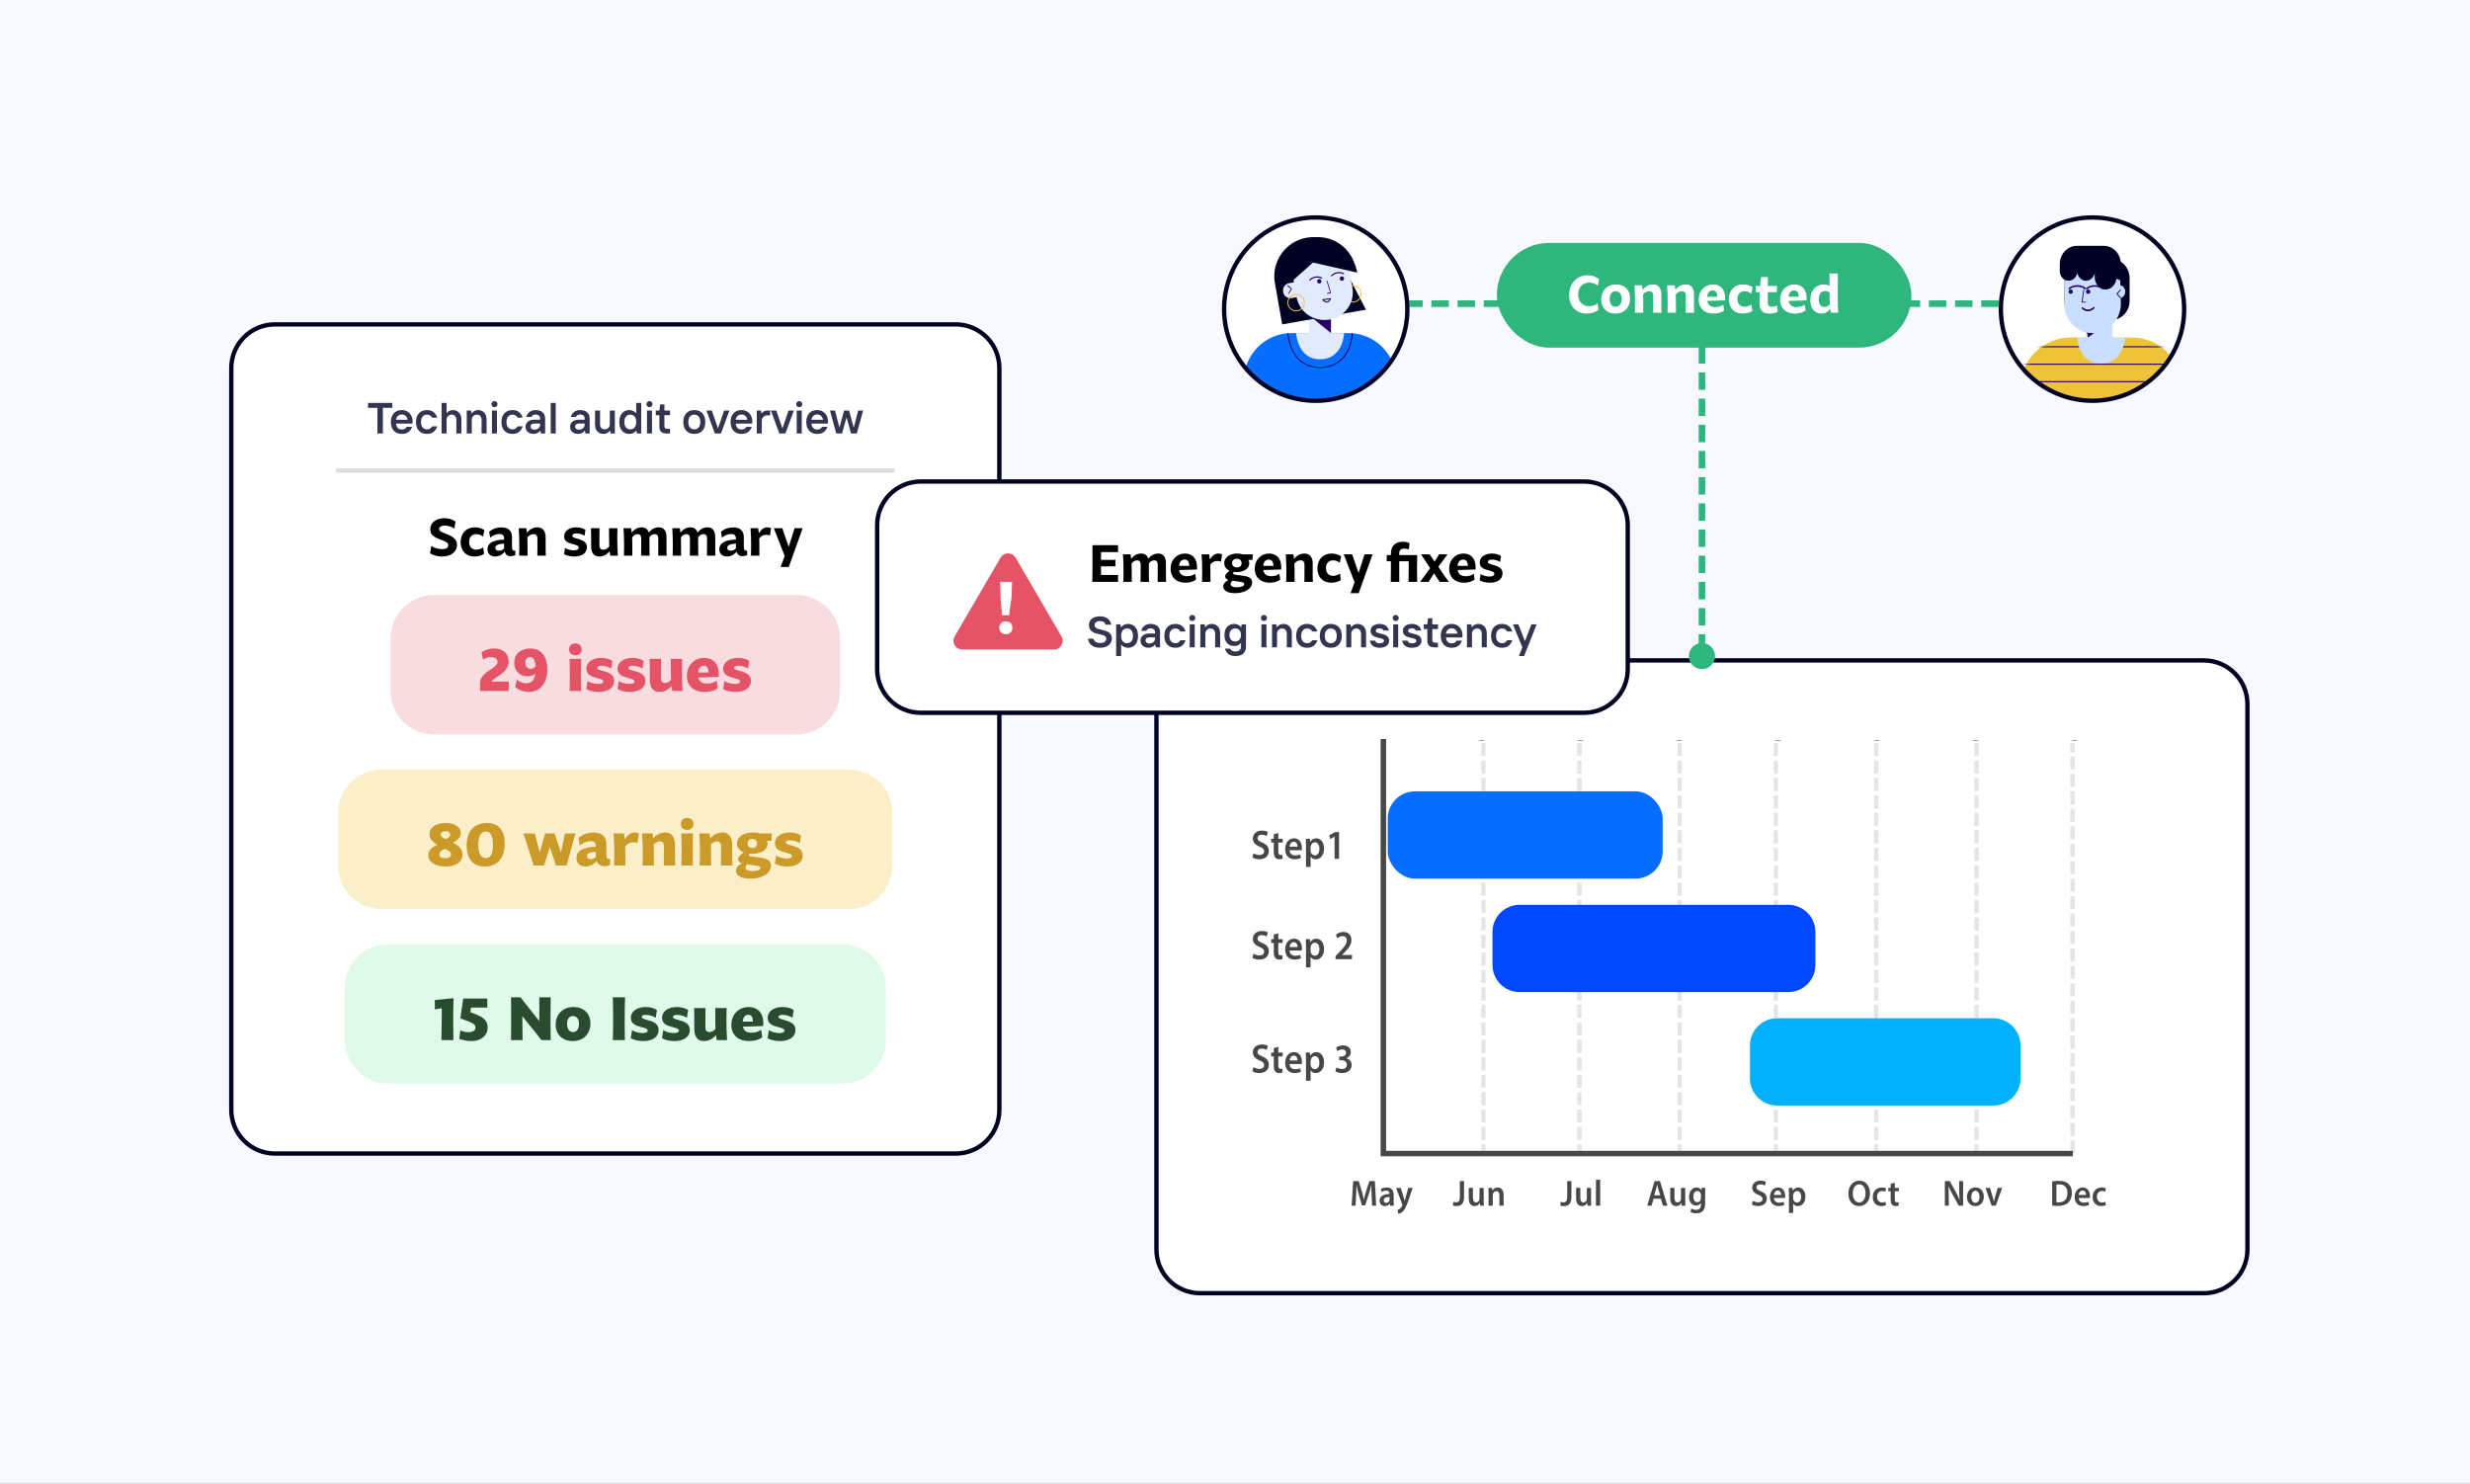 <svg width="566" height="340" viewBox="0 0 566 340" fill="none" xmlns="http://www.w3.org/2000/svg">
<rect x="0" y="0" width="566" height="340" fill="#333333" stroke="none"/>
<g clip-path="url(#clip0_4452_7582)">
<rect width="566" height="340" fill="#F8F9FF"/>
<path d="M265 161.332C265 155.809 269.477 151.332 275 151.332H505C510.523 151.332 515 155.809 515 161.332V286.332C515 291.855 510.523 296.332 505 296.332H275C269.477 296.332 265 291.855 265 286.332V161.332Z" fill="white"/>
<path d="M265 161.332C265 155.809 269.477 151.332 275 151.332H505C510.523 151.332 515 155.809 515 161.332V286.332C515 291.855 510.523 296.332 505 296.332H275C269.477 296.332 265 291.855 265 286.332V161.332Z" stroke="#000224" stroke-miterlimit="10"/>
<path d="M339.508 169.593V169.704" stroke="#474747" stroke-width="1.246" stroke-miterlimit="10"/>
<path opacity="0.14" d="M339.92 170.257V264.332" stroke="#474747" stroke-miterlimit="10" stroke-dasharray="3 1"/>
<path d="M362.146 169.593V169.704" stroke="#474747" stroke-width="1.246" stroke-miterlimit="10"/>
<path opacity="0.14" d="M361.92 170.257V264.332" stroke="#474747" stroke-miterlimit="10" stroke-dasharray="3 1"/>
<path d="M384.783 169.593V169.704" stroke="#474747" stroke-width="1.246" stroke-miterlimit="10"/>
<path opacity="0.14" d="M384.92 170.257V264.332" stroke="#474747" stroke-miterlimit="10" stroke-dasharray="3 1"/>
<path d="M407.422 169.593V169.704" stroke="#474747" stroke-width="1.246" stroke-miterlimit="10"/>
<path opacity="0.14" d="M406.92 170.257V264.332" stroke="#474747" stroke-miterlimit="10" stroke-dasharray="3 1"/>
<path d="M430.059 169.593V169.704" stroke="#474747" stroke-width="1.246" stroke-miterlimit="10"/>
<path opacity="0.14" d="M429.92 170.257V264.332" stroke="#474747" stroke-miterlimit="10" stroke-dasharray="3 1"/>
<path d="M452.697 169.593V169.704" stroke="#474747" stroke-width="1.246" stroke-miterlimit="10"/>
<path opacity="0.14" d="M452.92 170.257V264.332" stroke="#474747" stroke-miterlimit="10" stroke-dasharray="3 1"/>
<path opacity="0.14" d="M474.92 264.332V170.257" stroke="#474747" stroke-miterlimit="10" stroke-dasharray="3 1"/>
<path d="M475.332 169.704V169.593" stroke="#474747" stroke-width="1.246" stroke-miterlimit="10"/>
<path d="M334.521 270.635H335.484V274.297C335.484 275.854 334.779 276.372 333.735 276.372C333.468 276.372 333.133 276.321 332.928 276.238L333.046 275.406C333.199 275.462 333.409 275.509 333.641 275.509C334.189 275.509 334.522 275.243 334.522 274.262V270.635H334.521Z" fill="#474747"/>
<path d="M339.988 275.056C339.988 275.541 340.001 275.946 340.019 276.277H339.178L339.131 275.661H339.109C338.948 275.947 338.571 276.37 337.889 276.37C337.206 276.37 336.562 275.923 336.562 274.591V272.199H337.526V274.418C337.526 275.096 337.726 275.53 338.236 275.53C338.622 275.53 338.872 275.243 338.971 274.979C339.004 274.891 339.024 274.78 339.024 274.661V272.202H339.987V275.057L339.988 275.056Z" fill="#474747"/>
<path d="M341.109 273.414C341.109 272.942 341.096 272.555 341.078 272.201H341.919L341.966 272.813H341.989C342.157 272.497 342.57 272.108 343.202 272.108C343.866 272.108 344.555 272.567 344.555 273.856V276.278H343.592V273.977C343.592 273.392 343.392 272.946 342.866 272.946C342.482 272.946 342.218 273.235 342.116 273.551C342.087 273.636 342.072 273.761 342.072 273.878V276.276H341.109V273.411V273.414Z" fill="#474747"/>
<path d="M359.124 270.635H360.087V274.297C360.087 275.854 359.382 276.372 358.338 276.372C358.071 276.372 357.736 276.321 357.529 276.238L357.648 275.406C357.801 275.462 358.011 275.509 358.242 275.509C358.791 275.509 359.124 275.243 359.124 274.262V270.635Z" fill="#474747"/>
<path d="M364.589 275.056C364.589 275.541 364.603 275.946 364.621 276.277H363.779L363.733 275.661H363.71C363.549 275.947 363.173 276.37 362.49 276.37C361.808 276.37 361.164 275.923 361.164 274.591V272.199H362.127V274.418C362.127 275.096 362.327 275.53 362.838 275.53C363.223 275.53 363.473 275.243 363.573 274.979C363.605 274.891 363.625 274.78 363.625 274.661V272.202H364.588V275.057L364.589 275.056Z" fill="#474747"/>
<path d="M365.713 270.332H366.676V276.278H365.713V270.332Z" fill="#474747"/>
<path d="M378.907 274.684L378.456 276.28H377.461L379.152 270.636H380.379L382.092 276.28H381.058L380.581 274.684H378.907ZM380.423 273.904L380.007 272.513C379.905 272.163 379.818 271.779 379.739 271.452H379.721C379.645 271.783 379.564 272.174 379.471 272.509L379.064 273.904H380.423Z" fill="#474747"/>
<path d="M386.166 275.056C386.166 275.541 386.179 275.946 386.197 276.277H385.356L385.309 275.661H385.286C385.126 275.947 384.749 276.37 384.066 276.37C383.384 276.37 382.74 275.923 382.74 274.591V272.199H383.703V274.418C383.703 275.096 383.903 275.53 384.414 275.53C384.799 275.53 385.05 275.243 385.149 274.979C385.181 274.891 385.201 274.78 385.201 274.661V272.202H386.165V275.057L386.166 275.056Z" fill="#474747"/>
<path d="M390.766 272.201C390.749 272.474 390.734 272.813 390.734 273.372V275.685C390.734 276.541 390.572 277.147 390.171 277.534C389.773 277.912 389.222 278.029 388.697 278.029C388.214 278.029 387.699 277.917 387.372 277.706L387.58 276.92C387.826 277.077 388.231 277.235 388.691 277.235C389.316 277.235 389.785 276.881 389.785 276.002V275.654H389.77C389.553 276.01 389.165 276.252 388.66 276.252C387.716 276.252 387.045 275.414 387.045 274.263C387.045 272.917 387.857 272.108 388.768 272.108C389.352 272.108 389.693 272.406 389.875 272.742H389.89L389.925 272.199H390.766V272.201ZM389.772 273.836C389.772 273.737 389.763 273.641 389.742 273.558C389.64 273.18 389.365 272.896 388.955 272.896C388.421 272.896 388.02 273.396 388.02 274.228C388.02 274.921 388.348 275.483 388.951 275.483C389.313 275.483 389.619 275.233 389.728 274.859C389.76 274.752 389.772 274.613 389.772 274.496V273.836Z" fill="#474747"/>
<path d="M401.65 275.152C401.96 275.344 402.433 275.512 402.923 275.512C403.538 275.512 403.882 275.204 403.882 274.742C403.882 274.316 403.615 274.065 402.948 273.805C402.078 273.475 401.521 272.974 401.521 272.165C401.521 271.24 402.243 270.544 403.387 270.544C403.959 270.544 404.376 270.674 404.651 270.823L404.42 271.654C404.229 271.548 403.862 271.386 403.367 271.386C402.756 271.386 402.497 271.734 402.497 272.066C402.497 272.499 402.802 272.702 403.505 272.99C404.422 273.365 404.862 273.857 404.862 274.669C404.862 275.577 404.223 276.364 402.863 276.364C402.304 276.364 401.726 276.194 401.438 276.005L401.651 275.152H401.65Z" fill="#474747"/>
<path d="M406.499 274.525C406.524 275.264 407.058 275.587 407.675 275.587C408.118 275.587 408.435 275.513 408.726 275.398L408.869 276.108C408.543 276.256 408.092 276.366 407.539 276.366C406.303 276.366 405.578 275.548 405.578 274.299C405.578 273.173 406.216 272.108 407.441 272.108C408.665 272.108 409.081 273.198 409.081 274.092C409.081 274.283 409.065 274.436 409.047 274.525H406.5H406.499ZM408.172 273.806C408.177 273.428 408.023 272.812 407.378 272.812C406.786 272.812 406.539 273.388 406.496 273.806H408.172Z" fill="#474747"/>
<path d="M409.934 273.552C409.934 273.023 409.92 272.584 409.902 272.2H410.748L410.795 272.827H410.811C411.09 272.367 411.533 272.109 412.116 272.109C412.988 272.109 413.713 272.91 413.713 274.183C413.713 275.661 412.848 276.371 411.981 276.371C411.502 276.371 411.106 276.157 410.911 275.826H410.896V277.937H409.934V273.552ZM410.897 274.571C410.897 274.671 410.906 274.765 410.923 274.853C411.022 275.271 411.36 275.574 411.769 275.574C412.38 275.574 412.738 275.031 412.738 274.23C412.738 273.508 412.411 272.922 411.792 272.922C411.396 272.922 411.031 273.232 410.932 273.685C410.912 273.767 410.898 273.858 410.898 273.945V274.571H410.897Z" fill="#474747"/>
<path d="M428.506 273.401C428.506 275.291 427.435 276.373 425.983 276.373C424.531 276.373 423.551 275.155 423.551 273.501C423.551 271.848 424.573 270.543 426.06 270.543C427.547 270.543 428.505 271.787 428.505 273.401H428.506ZM424.567 273.48C424.567 274.632 425.11 275.547 426.031 275.547C426.952 275.547 427.488 274.62 427.488 273.439C427.488 272.373 426.994 271.368 426.033 271.368C425.072 271.368 424.567 272.321 424.567 273.48Z" fill="#474747"/>
<path d="M432.178 276.156C431.98 276.257 431.582 276.367 431.104 276.367C429.91 276.367 429.141 275.547 429.141 274.281C429.141 273.016 429.919 272.111 431.259 272.111C431.614 272.111 431.968 272.194 432.188 272.297L432.017 273.072C431.862 272.991 431.632 272.913 431.289 272.913C430.555 272.913 430.119 273.487 430.123 274.235C430.123 275.071 430.635 275.551 431.291 275.551C431.621 275.551 431.859 275.474 432.048 275.389L432.177 276.155L432.178 276.156Z" fill="#474747"/>
<path d="M434.192 271.033V272.201H435.108V272.969H434.192V274.768C434.192 275.267 434.316 275.521 434.685 275.521C434.849 275.521 434.973 275.5 435.059 275.475L435.078 276.26C434.934 276.318 434.681 276.365 434.378 276.365C434.023 276.365 433.73 276.236 433.55 276.029C433.343 275.795 433.248 275.42 433.248 274.886V272.968H432.705V272.2H433.248V271.276L434.192 271.032V271.033Z" fill="#474747"/>
<path d="M445.662 276.279V270.635H446.763L448.124 273.057C448.472 273.681 448.779 274.336 449.022 274.949L449.041 274.944C448.972 274.194 448.955 273.468 448.955 272.604V270.635H449.845V276.279H448.847L447.472 273.795C447.136 273.176 446.786 272.488 446.527 271.848L446.502 271.854C446.54 272.587 446.554 273.332 446.554 274.26V276.279H445.663H445.662Z" fill="#474747"/>
<path d="M454.595 274.199C454.595 275.698 453.613 276.371 452.639 276.371C451.566 276.371 450.734 275.576 450.734 274.27C450.734 272.964 451.557 272.109 452.704 272.109C453.851 272.109 454.595 272.964 454.595 274.201V274.199ZM451.723 274.244C451.723 275.028 452.088 275.621 452.669 275.621C453.25 275.621 453.605 275.05 453.605 274.229C453.605 273.588 453.34 272.857 452.675 272.857C452.01 272.857 451.722 273.563 451.722 274.242L451.723 274.244Z" fill="#474747"/>
<path d="M456.011 272.2L456.628 274.271C456.736 274.63 456.816 274.959 456.888 275.29H456.911C456.983 274.953 457.068 274.632 457.171 274.271L457.774 272.2H458.786L457.333 276.277H456.384L454.971 272.2H456.012H456.011Z" fill="#474747"/>
<path d="M470.264 270.712C470.693 270.638 471.23 270.59 471.8 270.59C472.789 270.59 473.462 270.81 473.948 271.242C474.461 271.688 474.774 272.362 474.774 273.319C474.774 274.33 474.451 275.078 473.953 275.564C473.423 276.073 472.59 276.332 471.565 276.332C471.005 276.332 470.58 276.301 470.264 276.258V270.709V270.712ZM471.226 275.492C471.361 275.517 471.565 275.52 471.762 275.52C473.012 275.527 473.756 274.784 473.756 273.355C473.761 272.109 473.091 271.391 471.881 271.391C471.58 271.391 471.364 271.42 471.224 271.451V275.491L471.226 275.492Z" fill="#474747"/>
<path d="M476.335 274.525C476.36 275.264 476.894 275.587 477.511 275.587C477.954 275.587 478.271 275.513 478.562 275.398L478.705 276.108C478.379 276.256 477.928 276.366 477.375 276.366C476.138 276.366 475.414 275.548 475.414 274.299C475.414 273.173 476.052 272.108 477.276 272.108C478.501 272.108 478.918 273.198 478.918 274.092C478.918 274.283 478.902 274.436 478.884 274.525H476.337H476.335ZM478.009 273.806C478.014 273.428 477.861 272.812 477.215 272.812C476.623 272.812 476.376 273.388 476.334 273.806H478.009Z" fill="#474747"/>
<path d="M482.565 276.155C482.366 276.256 481.968 276.366 481.49 276.366C480.297 276.366 479.527 275.546 479.527 274.28C479.527 273.015 480.306 272.11 481.646 272.11C482.001 272.11 482.355 272.193 482.575 272.296L482.404 273.071C482.249 272.99 482.019 272.912 481.676 272.912C480.942 272.912 480.506 273.486 480.509 274.234C480.509 275.07 481.022 275.55 481.678 275.55C482.008 275.55 482.246 275.473 482.434 275.388L482.564 276.154L482.565 276.155Z" fill="#474747"/>
<path d="M314.311 273.976C314.279 273.248 314.244 272.371 314.249 271.601H314.227C314.053 272.294 313.833 273.055 313.605 273.769L312.831 276.212H312.09L311.391 273.803C311.184 273.078 310.995 272.311 310.858 271.601H310.84C310.818 272.341 310.785 273.243 310.745 274.011L310.628 276.279H309.73L310.081 270.635H311.347L312.034 272.902C312.223 273.569 312.393 274.238 312.519 274.867H312.543C312.684 274.25 312.865 273.561 313.07 272.897L313.801 270.635H315.05L315.352 276.279H314.414L314.312 273.976H314.311Z" fill="#474747"/>
<path d="M318.543 276.277L318.477 275.823H318.454C318.222 276.145 317.825 276.369 317.332 276.369C316.559 276.369 316.131 275.778 316.131 275.156C316.131 274.128 316.987 273.607 318.39 273.613V273.546C318.39 273.278 318.29 272.833 317.617 272.836C317.244 272.836 316.853 272.965 316.593 273.139L316.402 272.471C316.691 272.284 317.183 272.109 317.782 272.109C319.003 272.109 319.352 272.934 319.352 273.828V275.296C319.352 275.667 319.37 276.027 319.411 276.279H318.543V276.277ZM318.414 274.281C317.735 274.271 317.085 274.424 317.085 275.045C317.085 275.445 317.33 275.633 317.634 275.633C318.018 275.633 318.295 275.367 318.387 275.068C318.408 274.996 318.413 274.915 318.413 274.844V274.281H318.414Z" fill="#474747"/>
<path d="M320.976 272.2L321.662 274.386C321.738 274.638 321.821 274.949 321.877 275.177H321.899C321.958 274.948 322.03 274.641 322.101 274.377L322.698 272.2H323.725L322.771 274.983C322.248 276.505 321.895 277.182 321.447 277.604C321.068 277.957 320.676 278.092 320.437 278.126L320.22 277.258C320.381 277.215 320.583 277.122 320.776 276.977C320.96 276.848 321.172 276.607 321.305 276.327C321.343 276.257 321.365 276.197 321.365 276.147C321.365 276.101 321.354 276.042 321.315 275.946L319.916 272.203H320.977L320.976 272.2Z" fill="#474747"/>
<path d="M287.233 244.524C287.573 244.74 288.091 244.93 288.629 244.93C289.302 244.93 289.679 244.582 289.679 244.062C289.679 243.582 289.387 243.299 288.656 243.006C287.7 242.634 287.092 242.07 287.092 241.158C287.092 240.116 287.883 239.332 289.137 239.332C289.764 239.332 290.221 239.479 290.522 239.646L290.27 240.583C290.06 240.463 289.657 240.281 289.115 240.281C288.445 240.281 288.161 240.673 288.161 241.047C288.161 241.534 288.495 241.764 289.267 242.088C290.271 242.51 290.753 243.064 290.753 243.98C290.753 245.003 290.053 245.889 288.563 245.889C287.95 245.889 287.316 245.698 287 245.485L287.234 244.524H287.233Z" fill="#474747"/>
<path d="M292.925 239.881V241.197H293.929V242.062H292.925V244.089C292.925 244.651 293.061 244.937 293.465 244.937C293.645 244.937 293.781 244.914 293.875 244.886L293.896 245.77C293.738 245.835 293.461 245.889 293.128 245.889C292.74 245.889 292.417 245.743 292.221 245.51C291.994 245.246 291.89 244.824 291.89 244.221V242.061H291.295V241.195H291.89V240.155L292.925 239.88V239.881Z" fill="#474747"/>
<path d="M295.505 243.815C295.533 244.648 296.119 245.011 296.795 245.011C297.28 245.011 297.627 244.928 297.947 244.798L298.104 245.598C297.746 245.765 297.251 245.889 296.645 245.889C295.291 245.889 294.496 244.967 294.496 243.56C294.496 242.291 295.195 241.092 296.538 241.092C297.88 241.092 298.335 242.32 298.335 243.327C298.335 243.542 298.318 243.715 298.299 243.815H295.506H295.505ZM297.34 243.006C297.345 242.58 297.177 241.886 296.469 241.886C295.82 241.886 295.549 242.535 295.503 243.006H297.34Z" fill="#474747"/>
<path d="M299.267 242.717C299.267 242.122 299.252 241.627 299.232 241.194H300.159L300.211 241.901H300.228C300.534 241.382 301.02 241.092 301.658 241.092C302.615 241.092 303.41 241.994 303.41 243.428C303.41 245.094 302.462 245.893 301.511 245.893C300.986 245.893 300.551 245.652 300.338 245.28H300.321V247.657H299.267V242.717ZM300.322 243.866C300.322 243.978 300.332 244.084 300.352 244.182C300.459 244.654 300.831 244.995 301.279 244.995C301.949 244.995 302.341 244.383 302.341 243.482C302.341 242.667 301.982 242.007 301.303 242.007C300.87 242.007 300.469 242.356 300.362 242.867C300.339 242.96 300.324 243.062 300.324 243.159V243.866H300.322Z" fill="#474747"/>
<path d="M306.239 244.591C306.459 244.731 306.979 244.967 307.509 244.967C308.314 244.967 308.639 244.467 308.637 243.985C308.631 243.262 308.014 242.947 307.371 242.945H306.889V242.099H307.36C307.846 242.099 308.462 241.856 308.462 241.246C308.462 240.822 308.185 240.476 307.57 240.476C307.12 240.476 306.662 240.692 306.43 240.86L306.191 240.022C306.508 239.783 307.129 239.553 307.796 239.553C308.948 239.553 309.533 240.254 309.533 241.054C309.533 241.695 309.19 242.219 308.511 242.487V242.506C309.187 242.643 309.732 243.205 309.732 244.036C309.732 245.072 308.941 245.894 307.563 245.894C306.883 245.894 306.304 245.686 306.004 245.47L306.24 244.592L306.239 244.591Z" fill="#474747"/>
<path d="M287.233 218.524C287.573 218.74 288.091 218.93 288.629 218.93C289.302 218.93 289.679 218.582 289.679 218.062C289.679 217.582 289.387 217.299 288.656 217.006C287.7 216.634 287.092 216.07 287.092 215.158C287.092 214.117 287.883 213.332 289.137 213.332C289.764 213.332 290.221 213.479 290.522 213.646L290.27 214.583C290.06 214.463 289.657 214.281 289.115 214.281C288.445 214.281 288.161 214.673 288.161 215.047C288.161 215.534 288.495 215.764 289.267 216.088C290.271 216.51 290.753 217.064 290.753 217.98C290.753 219.003 290.053 219.889 288.563 219.889C287.95 219.889 287.316 219.698 287 219.485L287.234 218.524H287.233Z" fill="#474747"/>
<path d="M292.925 213.881V215.197H293.929V216.062H292.925V218.089C292.925 218.651 293.061 218.937 293.465 218.937C293.645 218.937 293.781 218.914 293.875 218.886L293.896 219.77C293.738 219.835 293.461 219.889 293.128 219.889C292.74 219.889 292.417 219.743 292.221 219.51C291.994 219.246 291.89 218.824 291.89 218.221V216.061H291.295V215.195H291.89V214.155L292.925 213.88V213.881Z" fill="#474747"/>
<path d="M295.505 217.817C295.533 218.65 296.119 219.014 296.795 219.014C297.28 219.014 297.627 218.931 297.947 218.801L298.104 219.601C297.746 219.768 297.251 219.892 296.645 219.892C295.291 219.892 294.496 218.97 294.496 217.563C294.496 216.294 295.195 215.095 296.538 215.095C297.88 215.095 298.335 216.323 298.335 217.329C298.335 217.545 298.318 217.718 298.299 217.817H295.506H295.505ZM297.34 217.007C297.345 216.581 297.177 215.887 296.469 215.887C295.82 215.887 295.549 216.537 295.503 217.007H297.34Z" fill="#474747"/>
<path d="M299.267 216.72C299.267 216.124 299.252 215.63 299.232 215.197H300.159L300.211 215.903H300.228C300.534 215.385 301.02 215.095 301.658 215.095C302.615 215.095 303.41 215.996 303.41 217.431C303.41 219.097 302.462 219.896 301.511 219.896C300.986 219.896 300.551 219.655 300.338 219.283H300.321V221.66H299.267V216.72ZM300.322 217.869C300.322 217.981 300.332 218.087 300.352 218.185C300.459 218.657 300.831 218.998 301.279 218.998C301.949 218.998 302.341 218.386 302.341 217.485C302.341 216.67 301.982 216.01 301.303 216.01C300.87 216.01 300.469 216.359 300.362 216.87C300.339 216.963 300.324 217.065 300.324 217.162V217.869H300.322Z" fill="#474747"/>
<path d="M306.029 219.792V219.087L306.691 218.41C308.001 217.076 308.619 216.34 308.627 215.53C308.627 214.976 308.359 214.497 307.631 214.497C307.138 214.497 306.72 214.772 306.442 215.008L306.132 214.183C306.533 213.831 307.142 213.554 307.843 213.554C309.079 213.554 309.684 214.408 309.684 215.411C309.684 216.489 308.979 217.356 308.005 218.347L307.522 218.812V218.831H309.805V219.79H306.029V219.792Z" fill="#474747"/>
<path d="M287.233 195.524C287.573 195.74 288.091 195.93 288.629 195.93C289.302 195.93 289.679 195.582 289.679 195.062C289.679 194.582 289.387 194.299 288.656 194.006C287.7 193.634 287.092 193.07 287.092 192.158C287.092 191.116 287.883 190.332 289.137 190.332C289.764 190.332 290.221 190.479 290.522 190.646L290.27 191.583C290.06 191.463 289.657 191.281 289.115 191.281C288.445 191.281 288.161 191.673 288.161 192.047C288.161 192.534 288.495 192.764 289.267 193.088C290.271 193.51 290.753 194.064 290.753 194.98C290.753 196.003 290.053 196.889 288.563 196.889C287.95 196.889 287.316 196.698 287 196.485L287.234 195.524H287.233Z" fill="#474747"/>
<path d="M292.925 190.882V192.198H293.929V193.063H292.925V195.09C292.925 195.652 293.061 195.938 293.465 195.938C293.645 195.938 293.781 195.915 293.875 195.887L293.896 196.771C293.738 196.836 293.461 196.89 293.128 196.89C292.74 196.89 292.417 196.744 292.221 196.511C291.994 196.247 291.89 195.825 291.89 195.222V193.062H291.295V192.196H291.89V191.156L292.925 190.881V190.882Z" fill="#474747"/>
<path d="M295.505 194.817C295.533 195.65 296.119 196.014 296.795 196.014C297.28 196.014 297.627 195.931 297.947 195.801L298.104 196.601C297.746 196.768 297.251 196.892 296.645 196.892C295.291 196.892 294.496 195.97 294.496 194.563C294.496 193.294 295.195 192.095 296.538 192.095C297.88 192.095 298.335 193.323 298.335 194.33C298.335 194.545 298.318 194.718 298.299 194.817H295.506H295.505ZM297.34 194.007C297.345 193.581 297.177 192.887 296.469 192.887C295.82 192.887 295.549 193.537 295.503 194.007H297.34Z" fill="#474747"/>
<path d="M299.267 193.721C299.267 193.125 299.252 192.631 299.232 192.198H300.159L300.211 192.904H300.228C300.534 192.385 301.02 192.096 301.658 192.096C302.615 192.096 303.41 192.997 303.41 194.432C303.41 196.098 302.462 196.897 301.511 196.897C300.986 196.897 300.551 196.656 300.338 196.284H300.321V198.661H299.267V193.721ZM300.322 194.87C300.322 194.982 300.332 195.088 300.352 195.186C300.459 195.658 300.831 195.999 301.279 195.999C301.949 195.999 302.341 195.387 302.341 194.485C302.341 193.671 301.982 193.011 301.303 193.011C300.87 193.011 300.469 193.36 300.362 193.871C300.339 193.964 300.324 194.066 300.324 194.163V194.87H300.322Z" fill="#474747"/>
<path d="M305.82 191.708H305.803L304.785 192.272L304.602 191.395L305.962 190.658H306.841V196.791H305.82V191.707V191.708Z" fill="#474747"/>
<path d="M475 264.332H317V169.332" stroke="#474747" stroke-width="1.246" stroke-miterlimit="10"/>
<path d="M401 239.56C401 236.121 403.789 233.332 407.228 233.332H456.772C460.211 233.332 463 236.121 463 239.56V247.104C463 250.543 460.211 253.332 456.772 253.332H407.228C403.789 253.332 401 250.543 401 247.104V239.56Z" fill="#02B1FD"/>
<path d="M342 213.56C342 210.121 344.789 207.332 348.228 207.332H409.772C413.211 207.332 416 210.121 416 213.56V221.104C416 224.543 413.211 227.332 409.772 227.332H348.228C344.789 227.332 342 224.543 342 221.104V213.56Z" fill="#0048FF"/>
<rect x="318" y="181.332" width="63" height="20" rx="6.228" fill="#056DFF"/>
<path d="M53 84.332C53 78.809 57.477 74.332 63 74.332H219C224.523 74.332 229 78.809 229 84.332V254.332C229 259.855 224.523 264.332 219 264.332H63C57.477 264.332 53 259.855 53 254.332V84.332Z" fill="white"/>
<path d="M53 84.332C53 78.809 57.477 74.332 63 74.332H219C224.523 74.332 229 78.809 229 84.332V254.332C229 259.855 224.523 264.332 219 264.332H63C57.477 264.332 53 259.855 53 254.332V84.332Z" stroke="#000224" stroke-miterlimit="10"/>
<path opacity="0.8" d="M87.74 99.332H86.49V93.452H84.33V92.332H89.89V93.452H87.74V99.332ZM94.549 96.542C94.549 96.729 94.532 96.905 94.499 97.072H90.749C90.802 97.512 90.942 97.849 91.169 98.082C91.395 98.309 91.702 98.422 92.089 98.422C92.362 98.422 92.582 98.372 92.749 98.272C92.922 98.165 93.072 98.009 93.199 97.802H94.429C94.275 98.289 94.002 98.682 93.609 98.982C93.215 99.282 92.709 99.432 92.089 99.432C91.315 99.432 90.702 99.192 90.249 98.712C89.795 98.232 89.569 97.562 89.569 96.702C89.569 96.129 89.672 95.639 89.879 95.232C90.085 94.819 90.375 94.505 90.749 94.292C91.129 94.079 91.569 93.972 92.069 93.972C92.575 93.972 93.015 94.089 93.389 94.322C93.762 94.555 94.049 94.869 94.249 95.262C94.449 95.649 94.549 96.075 94.549 96.542ZM93.409 96.192C93.362 95.859 93.222 95.575 92.989 95.342C92.762 95.102 92.455 94.982 92.069 94.982C91.709 94.982 91.412 95.092 91.179 95.312C90.952 95.525 90.809 95.819 90.749 96.192H93.409ZM97.841 99.432C97.067 99.432 96.454 99.192 96.001 98.712C95.547 98.232 95.321 97.562 95.321 96.702C95.321 95.842 95.547 95.172 96.001 94.692C96.454 94.212 97.067 93.972 97.841 93.972C98.467 93.972 98.974 94.129 99.361 94.442C99.754 94.755 100.027 95.175 100.181 95.702H99.011C98.757 95.242 98.367 95.012 97.841 95.012C97.434 95.012 97.104 95.159 96.851 95.452C96.597 95.745 96.471 96.162 96.471 96.702C96.471 97.242 96.597 97.659 96.851 97.952C97.104 98.245 97.434 98.392 97.841 98.392C98.367 98.392 98.757 98.162 99.011 97.702H100.181C100.027 98.229 99.754 98.649 99.361 98.962C98.967 99.275 98.461 99.432 97.841 99.432ZM101.187 99.332V92.332H102.337V94.662H102.387C102.567 94.429 102.767 94.255 102.987 94.142C103.214 94.029 103.477 93.972 103.777 93.972C104.15 93.972 104.484 94.059 104.777 94.232C105.07 94.399 105.3 94.642 105.467 94.962C105.64 95.282 105.727 95.662 105.727 96.102V99.332H104.577V96.222C104.577 95.842 104.477 95.545 104.277 95.332C104.084 95.119 103.82 95.012 103.487 95.012C103.154 95.012 102.877 95.129 102.657 95.362C102.444 95.589 102.337 95.875 102.337 96.222V99.332H101.187ZM106.957 99.332V94.072H107.927L108.057 94.712H108.107C108.274 94.465 108.484 94.282 108.737 94.162C108.991 94.035 109.261 93.972 109.547 93.972C109.927 93.972 110.264 94.059 110.557 94.232C110.851 94.399 111.081 94.645 111.247 94.972C111.414 95.292 111.497 95.669 111.497 96.102V99.332H110.347V96.222C110.347 95.842 110.247 95.545 110.047 95.332C109.854 95.119 109.591 95.012 109.257 95.012C108.924 95.012 108.647 95.129 108.427 95.362C108.214 95.589 108.107 95.875 108.107 96.222V99.332H106.957ZM113.879 99.332H112.729V94.072H113.879V99.332ZM113.309 93.302C113.116 93.302 112.949 93.235 112.809 93.102C112.676 92.969 112.609 92.805 112.609 92.612C112.609 92.419 112.676 92.255 112.809 92.122C112.942 91.982 113.109 91.912 113.309 91.912C113.502 91.912 113.666 91.982 113.799 92.122C113.932 92.255 113.999 92.419 113.999 92.612C113.999 92.805 113.932 92.969 113.799 93.102C113.666 93.235 113.502 93.302 113.309 93.302ZM117.431 99.432C116.657 99.432 116.044 99.192 115.591 98.712C115.137 98.232 114.911 97.562 114.911 96.702C114.911 95.842 115.137 95.172 115.591 94.692C116.044 94.212 116.657 93.972 117.431 93.972C118.057 93.972 118.564 94.129 118.951 94.442C119.344 94.755 119.617 95.175 119.771 95.702H118.601C118.347 95.242 117.957 95.012 117.431 95.012C117.024 95.012 116.694 95.159 116.441 95.452C116.187 95.745 116.061 96.162 116.061 96.702C116.061 97.242 116.187 97.659 116.441 97.952C116.694 98.245 117.024 98.392 117.431 98.392C117.957 98.392 118.347 98.162 118.601 97.702H119.771C119.617 98.229 119.344 98.649 118.951 98.962C118.557 99.275 118.051 99.432 117.431 99.432ZM122.757 93.972C123.437 93.972 123.967 94.142 124.347 94.482C124.727 94.822 124.917 95.299 124.917 95.912V99.332H123.947L123.817 98.692H123.767C123.647 98.885 123.454 99.059 123.187 99.212C122.927 99.359 122.617 99.432 122.257 99.432C121.89 99.432 121.567 99.362 121.287 99.222C121.014 99.082 120.8 98.889 120.647 98.642C120.5 98.395 120.427 98.115 120.427 97.802C120.427 97.322 120.604 96.932 120.957 96.632C121.31 96.325 121.804 96.172 122.437 96.172H123.767V95.882C123.767 95.595 123.674 95.375 123.487 95.222C123.3 95.062 123.047 94.982 122.727 94.982C122.487 94.982 122.284 95.035 122.117 95.142C121.95 95.242 121.837 95.375 121.777 95.542H120.607C120.72 95.075 120.96 94.699 121.327 94.412C121.7 94.119 122.177 93.972 122.757 93.972ZM122.467 98.452C122.86 98.452 123.174 98.345 123.407 98.132C123.647 97.912 123.767 97.629 123.767 97.282V97.052H122.467C122.174 97.052 121.95 97.115 121.797 97.242C121.65 97.369 121.577 97.535 121.577 97.742C121.577 97.955 121.654 98.129 121.807 98.262C121.96 98.389 122.18 98.452 122.467 98.452ZM127.347 99.332H126.197V92.332H127.347V99.332ZM132.962 93.972C133.642 93.972 134.172 94.142 134.552 94.482C134.932 94.822 135.122 95.299 135.122 95.912V99.332H134.152L134.022 98.692H133.972C133.852 98.885 133.659 99.059 133.392 99.212C133.132 99.359 132.822 99.432 132.462 99.432C132.095 99.432 131.772 99.362 131.492 99.222C131.219 99.082 131.005 98.889 130.852 98.642C130.705 98.395 130.632 98.115 130.632 97.802C130.632 97.322 130.809 96.932 131.162 96.632C131.515 96.325 132.009 96.172 132.642 96.172H133.972V95.882C133.972 95.595 133.879 95.375 133.692 95.222C133.505 95.062 133.252 94.982 132.932 94.982C132.692 94.982 132.489 95.035 132.322 95.142C132.155 95.242 132.042 95.375 131.982 95.542H130.812C130.925 95.075 131.165 94.699 131.532 94.412C131.905 94.119 132.382 93.972 132.962 93.972ZM132.672 98.452C133.065 98.452 133.379 98.345 133.612 98.132C133.852 97.912 133.972 97.629 133.972 97.282V97.052H132.672C132.379 97.052 132.155 97.115 132.002 97.242C131.855 97.369 131.782 97.535 131.782 97.742C131.782 97.955 131.859 98.129 132.012 98.262C132.165 98.389 132.385 98.452 132.672 98.452ZM138.302 99.432C137.922 99.432 137.585 99.349 137.292 99.182C136.999 99.009 136.769 98.762 136.602 98.442C136.435 98.115 136.352 97.735 136.352 97.302V94.072H137.502V97.182C137.502 97.562 137.599 97.859 137.792 98.072C137.992 98.285 138.255 98.392 138.582 98.392C138.922 98.392 139.199 98.279 139.412 98.052C139.632 97.819 139.742 97.529 139.742 97.182V94.072H140.892V99.332H139.922L139.792 98.692H139.742C139.575 98.939 139.365 99.125 139.112 99.252C138.859 99.372 138.589 99.432 138.302 99.432ZM144.202 99.432C143.756 99.432 143.359 99.329 143.012 99.122C142.672 98.909 142.406 98.599 142.212 98.192C142.019 97.779 141.922 97.282 141.922 96.702C141.922 96.122 142.019 95.629 142.212 95.222C142.406 94.809 142.672 94.499 143.012 94.292C143.359 94.079 143.756 93.972 144.202 93.972C144.556 93.972 144.859 94.039 145.112 94.172C145.372 94.305 145.579 94.469 145.732 94.662H145.782V92.332H146.932V99.332H145.962L145.832 98.692H145.782C145.609 98.919 145.389 99.099 145.122 99.232C144.862 99.365 144.556 99.432 144.202 99.432ZM144.422 98.392C144.829 98.392 145.156 98.249 145.402 97.962C145.656 97.675 145.782 97.255 145.782 96.702C145.782 96.149 145.656 95.729 145.402 95.442C145.156 95.155 144.829 95.012 144.422 95.012C144.022 95.012 143.696 95.155 143.442 95.442C143.196 95.729 143.072 96.149 143.072 96.702C143.072 97.255 143.196 97.675 143.442 97.962C143.696 98.249 144.022 98.392 144.422 98.392ZM149.406 99.332H148.256V94.072H149.406V99.332ZM148.836 93.302C148.643 93.302 148.476 93.235 148.336 93.102C148.203 92.969 148.136 92.805 148.136 92.612C148.136 92.419 148.203 92.255 148.336 92.122C148.47 91.982 148.636 91.912 148.836 91.912C149.03 91.912 149.193 91.982 149.326 92.122C149.46 92.255 149.526 92.419 149.526 92.612C149.526 92.805 149.46 92.969 149.326 93.102C149.193 93.235 149.03 93.302 148.836 93.302ZM152.618 99.332C152.138 99.332 151.765 99.205 151.498 98.952C151.231 98.692 151.098 98.335 151.098 97.882V95.142H150.268V94.072H151.098L151.258 92.672H152.248V94.072H153.538V95.142H152.248V97.722C152.248 97.882 152.298 98.012 152.398 98.112C152.498 98.212 152.628 98.262 152.788 98.262H153.538V99.332H152.618ZM159.1 99.432C158.327 99.432 157.714 99.192 157.26 98.712C156.807 98.232 156.58 97.562 156.58 96.702C156.58 95.842 156.807 95.172 157.26 94.692C157.714 94.212 158.327 93.972 159.1 93.972C159.874 93.972 160.487 94.212 160.94 94.692C161.394 95.172 161.62 95.842 161.62 96.702C161.62 97.562 161.394 98.232 160.94 98.712C160.487 99.192 159.874 99.432 159.1 99.432ZM159.1 98.392C159.507 98.392 159.837 98.249 160.09 97.962C160.344 97.675 160.47 97.255 160.47 96.702C160.47 96.149 160.344 95.729 160.09 95.442C159.837 95.155 159.507 95.012 159.1 95.012C158.7 95.012 158.37 95.155 158.11 95.442C157.857 95.729 157.73 96.149 157.73 96.702C157.73 97.255 157.857 97.675 158.11 97.962C158.37 98.249 158.7 98.392 159.1 98.392ZM165.214 99.332H163.814L161.884 94.072H163.114L164.504 98.102H164.554L165.924 94.072H167.144L165.214 99.332ZM172.391 96.542C172.391 96.729 172.374 96.905 172.341 97.072H168.591C168.644 97.512 168.784 97.849 169.011 98.082C169.237 98.309 169.544 98.422 169.931 98.422C170.204 98.422 170.424 98.372 170.591 98.272C170.764 98.165 170.914 98.009 171.041 97.802H172.271C172.117 98.289 171.844 98.682 171.451 98.982C171.057 99.282 170.551 99.432 169.931 99.432C169.157 99.432 168.544 99.192 168.091 98.712C167.637 98.232 167.411 97.562 167.411 96.702C167.411 96.129 167.514 95.639 167.721 95.232C167.927 94.819 168.217 94.505 168.591 94.292C168.971 94.079 169.411 93.972 169.911 93.972C170.417 93.972 170.857 94.089 171.231 94.322C171.604 94.555 171.891 94.869 172.091 95.262C172.291 95.649 172.391 96.075 172.391 96.542ZM171.251 96.192C171.204 95.859 171.064 95.575 170.831 95.342C170.604 95.102 170.297 94.982 169.911 94.982C169.551 94.982 169.254 95.092 169.021 95.312C168.794 95.525 168.651 95.819 168.591 96.192H171.251ZM173.412 99.332V94.072H174.382L174.512 94.712H174.562C174.836 94.285 175.272 94.072 175.872 94.072H176.482V95.172H175.932C175.519 95.172 175.186 95.292 174.932 95.532C174.686 95.765 174.562 96.079 174.562 96.472V99.332H173.412ZM179.98 99.332H178.58L176.65 94.072H177.88L179.27 98.102H179.32L180.69 94.072H181.91L179.98 99.332ZM183.723 99.332H182.573V94.072H183.723V99.332ZM183.153 93.302C182.959 93.302 182.793 93.235 182.653 93.102C182.519 92.969 182.453 92.805 182.453 92.612C182.453 92.419 182.519 92.255 182.653 92.122C182.786 91.982 182.953 91.912 183.153 91.912C183.346 91.912 183.509 91.982 183.643 92.122C183.776 92.255 183.843 92.419 183.843 92.612C183.843 92.805 183.776 92.969 183.643 93.102C183.509 93.235 183.346 93.302 183.153 93.302ZM189.734 96.542C189.734 96.729 189.718 96.905 189.684 97.072H185.934C185.988 97.512 186.128 97.849 186.354 98.082C186.581 98.309 186.888 98.422 187.274 98.422C187.548 98.422 187.768 98.372 187.934 98.272C188.108 98.165 188.258 98.009 188.384 97.802H189.614C189.461 98.289 189.188 98.682 188.794 98.982C188.401 99.282 187.894 99.432 187.274 99.432C186.501 99.432 185.888 99.192 185.434 98.712C184.981 98.232 184.754 97.562 184.754 96.702C184.754 96.129 184.858 95.639 185.064 95.232C185.271 94.819 185.561 94.505 185.934 94.292C186.314 94.079 186.754 93.972 187.254 93.972C187.761 93.972 188.201 94.089 188.574 94.322C188.948 94.555 189.234 94.869 189.434 95.262C189.634 95.649 189.734 96.075 189.734 96.542ZM188.594 96.192C188.548 95.859 188.408 95.575 188.174 95.342C187.948 95.102 187.641 94.982 187.254 94.982C186.894 94.982 186.598 95.092 186.364 95.312C186.138 95.525 185.994 95.819 185.934 96.192H188.594ZM192.956 99.332H191.636L190.186 94.072H191.336L192.336 97.902H192.386L193.426 94.072H194.566L195.606 97.902H195.656L196.656 94.072H197.786L196.336 99.332H195.016L194.016 95.712H193.966L192.956 99.332Z" fill="#000224"/>
<line opacity="0.13" x1="77" y1="107.832" x2="205" y2="107.832" stroke="black"/>
<path d="M101.266 127.524C100.282 127.524 99.286 127.272 98.542 126.792L98.83 125.088C99.394 125.532 100.45 125.832 101.338 125.832C102.202 125.832 102.718 125.508 102.718 124.956C102.718 124.404 102.286 124.152 101.158 123.732C99.13 123 98.602 122.46 98.602 121.212C98.602 119.688 100.042 118.74 101.842 118.74C102.85 118.74 103.726 119.04 104.374 119.508L104.122 121.116C103.606 120.732 102.682 120.432 101.938 120.432C101.158 120.432 100.63 120.72 100.63 121.212C100.63 121.62 100.918 121.836 102.19 122.316C104.122 123.036 104.722 123.732 104.722 124.896C104.722 126.516 103.234 127.524 101.266 127.524ZM108.715 127.524C106.807 127.524 105.547 126.228 105.547 124.236C105.547 122.244 106.819 120.84 108.763 120.84C109.615 120.84 110.503 121.104 110.995 121.476L110.683 122.952C110.275 122.616 109.675 122.4 109.123 122.4C108.115 122.4 107.503 123.108 107.503 124.176C107.503 125.244 108.139 125.964 109.135 125.964C109.711 125.964 110.371 125.724 110.719 125.412L110.923 126.912C110.455 127.272 109.543 127.524 108.715 127.524ZM117.325 123.12V125.172C117.325 126 117.433 126.204 118.093 126.192V127.2C117.685 127.368 117.349 127.452 117.001 127.452C116.281 127.452 115.849 127.032 115.645 126.444C115.009 127.2 114.241 127.524 113.473 127.524C112.357 127.524 111.709 126.852 111.709 125.868C111.709 124.38 113.185 123.696 115.513 123.648V123.444C115.513 123.108 115.501 122.364 114.397 122.364C113.641 122.364 112.861 122.724 112.321 123.204L112.093 121.872C112.789 121.2 113.845 120.852 114.913 120.852C116.629 120.852 117.325 121.764 117.325 123.12ZM114.349 126.192C114.841 126.192 115.225 125.988 115.513 125.676V125.58V124.572C114.169 124.62 113.509 124.944 113.509 125.556C113.509 125.976 113.833 126.192 114.349 126.192ZM125.083 127.332H123.127C123.151 126.636 123.151 126.24 123.151 125.436V123.516C123.151 123.156 123.139 122.4 122.263 122.4C121.723 122.4 121.207 122.664 120.847 123.144C120.883 123.804 120.883 124.536 120.883 125.64C120.883 126.132 120.883 126.684 120.895 127.332H118.963C118.987 126.576 118.999 125.784 118.999 125.004C118.999 123.504 118.951 122.064 118.867 121.032H120.607C120.667 121.416 120.715 121.74 120.751 122.052C121.375 121.308 122.191 120.84 123.151 120.84C124.699 120.84 125.035 122.16 125.035 123.156V125.436C125.035 126.252 125.035 126.552 125.083 127.332ZM131.595 127.524C130.755 127.524 129.819 127.332 129.255 126.972L129.471 125.532C130.071 126 130.971 126.108 131.487 126.108C132.147 126.108 132.615 125.916 132.615 125.496C132.615 125.076 132.171 124.92 131.259 124.68C130.251 124.416 129.267 124.092 129.267 122.916C129.267 121.632 130.467 120.84 132.051 120.84C132.879 120.84 133.647 121.056 134.151 121.416L133.947 122.772C133.503 122.46 132.747 122.232 132.063 122.232C131.487 122.232 131.139 122.436 131.139 122.76C131.139 123.12 131.559 123.24 132.339 123.444C134.007 123.9 134.487 124.464 134.487 125.4C134.487 126.816 133.239 127.524 131.595 127.524ZM141.581 127.332H139.841C139.781 126.96 139.733 126.636 139.697 126.324C139.085 127.068 138.305 127.524 137.345 127.524C135.773 127.524 135.461 126.24 135.461 125.124V122.928C135.461 122.112 135.461 121.812 135.425 121.032H137.381C137.357 121.728 137.357 122.124 137.357 122.928V124.848C137.357 125.184 137.369 125.964 138.245 125.964C138.773 125.964 139.253 125.7 139.601 125.22C139.577 124.596 139.565 123.876 139.565 122.82C139.565 121.788 139.565 121.884 139.553 121.032H141.485C141.461 121.788 141.449 122.58 141.449 123.36C141.449 124.86 141.497 126.3 141.581 127.332ZM152.778 127.332H150.822C150.846 126.636 150.846 126.24 150.846 125.436V123.516C150.846 123.156 150.834 122.4 150.066 122.4C149.562 122.4 149.142 122.64 148.818 123.084V123.108V125.436C148.818 126.252 148.818 126.552 148.866 127.332H146.91C146.934 126.636 146.934 126.24 146.934 125.436V123.516C146.934 123.156 146.922 122.4 146.154 122.4C145.626 122.4 145.194 122.664 144.858 123.156C144.894 123.816 144.894 124.584 144.894 125.712C144.894 126.18 144.906 126.72 144.906 127.332H142.974C142.998 126.576 143.01 125.784 143.01 125.004C143.01 123.504 142.962 122.064 142.878 121.032H144.618C144.678 121.404 144.726 121.728 144.762 122.04C145.35 121.308 146.094 120.84 147.03 120.84C148.062 120.84 148.494 121.428 148.686 122.028C149.262 121.296 150.018 120.84 150.942 120.84C152.67 120.84 152.73 122.508 152.73 123.108V125.436C152.73 126.252 152.73 126.552 152.778 127.332ZM163.946 127.332H161.99C162.014 126.636 162.014 126.24 162.014 125.436V123.516C162.014 123.156 162.002 122.4 161.234 122.4C160.73 122.4 160.31 122.64 159.986 123.084V123.108V125.436C159.986 126.252 159.986 126.552 160.034 127.332H158.078C158.102 126.636 158.102 126.24 158.102 125.436V123.516C158.102 123.156 158.09 122.4 157.322 122.4C156.794 122.4 156.362 122.664 156.026 123.156C156.062 123.816 156.062 124.584 156.062 125.712C156.062 126.18 156.074 126.72 156.074 127.332H154.142C154.166 126.576 154.178 125.784 154.178 125.004C154.178 123.504 154.13 122.064 154.046 121.032H155.786C155.846 121.404 155.894 121.728 155.93 122.04C156.518 121.308 157.262 120.84 158.198 120.84C159.23 120.84 159.662 121.428 159.854 122.028C160.43 121.296 161.186 120.84 162.11 120.84C163.838 120.84 163.898 122.508 163.898 123.108V125.436C163.898 126.252 163.898 126.552 163.946 127.332ZM170.446 123.12V125.172C170.446 126 170.554 126.204 171.214 126.192V127.2C170.806 127.368 170.47 127.452 170.122 127.452C169.402 127.452 168.97 127.032 168.766 126.444C168.13 127.2 167.362 127.524 166.594 127.524C165.478 127.524 164.83 126.852 164.83 125.868C164.83 124.38 166.306 123.696 168.634 123.648V123.444C168.634 123.108 168.622 122.364 167.518 122.364C166.762 122.364 165.982 122.724 165.442 123.204L165.214 121.872C165.91 121.2 166.966 120.852 168.034 120.852C169.75 120.852 170.446 121.764 170.446 123.12ZM167.47 126.192C167.962 126.192 168.346 125.988 168.634 125.676V125.58V124.572C167.29 124.62 166.63 124.944 166.63 125.556C166.63 125.976 166.954 126.192 167.47 126.192ZM175.816 120.84C176.116 120.84 176.452 120.912 176.68 121.032L176.428 122.712C176.224 122.616 175.9 122.544 175.576 122.544C174.892 122.544 174.364 122.856 173.968 123.396C174.004 124.032 174.004 124.764 174.004 125.808C174.004 126.252 174.016 126.756 174.016 127.332H172.084C172.108 126.576 172.12 125.784 172.12 125.004C172.12 123.504 172.072 122.064 171.988 121.032H173.728C173.8 121.464 173.848 121.836 173.884 122.184C174.508 121.224 175.12 120.84 175.816 120.84ZM182.08 121.032H183.928C183.568 121.968 181.564 127.776 180.748 129.924H178.876L179.812 127.404C179.212 125.856 177.748 122.196 177.316 121.032H179.272C179.656 122.208 180.172 123.744 180.736 125.292C181.216 123.84 181.648 122.388 182.08 121.032Z" fill="black"/>
<path d="M89.5 146.332C89.5 140.809 93.977 136.332 99.5 136.332H182.5C188.023 136.332 192.5 140.809 192.5 146.332V158.332C192.5 163.855 188.023 168.332 182.5 168.332H99.5C93.977 168.332 89.5 163.855 89.5 158.332V146.332Z" fill="#E55466" fill-opacity="0.2"/>
<path d="M112.647 156.19H116.567V158.332H110.001V156.596C110.001 155.392 110.673 154.524 112.451 153.404C113.711 152.592 114.005 152.186 114.005 151.696C114.005 150.982 113.389 150.562 112.521 150.562C111.849 150.562 111.163 150.814 110.701 151.164L110.337 149.498C111.191 148.896 112.157 148.588 113.193 148.588C115.167 148.588 116.553 149.708 116.553 151.528C116.553 152.788 115.881 153.81 114.397 154.776C113.417 155.42 112.885 155.826 112.647 156.19ZM121.476 148.588C124.206 148.588 125.424 150.646 125.424 153.362C125.424 156.638 123.688 158.556 121.168 158.556C119.936 158.556 118.83 158.08 118.046 157.45L118.452 155.714C118.97 156.232 119.796 156.582 120.608 156.582C121.924 156.582 122.498 155.672 122.68 154.37C122.232 154.762 121.644 154.972 120.888 154.972C119.11 154.972 117.836 153.754 117.836 151.878C117.836 149.918 119.264 148.588 121.476 148.588ZM121.588 153.25C122.078 153.25 122.484 153.012 122.722 152.634C122.624 151.094 122.106 150.548 121.462 150.548C120.79 150.548 120.384 151.108 120.384 151.864C120.384 152.704 120.86 153.25 121.588 153.25ZM131.848 150.17C130.966 150.17 130.392 149.61 130.392 148.798C130.392 147.986 130.966 147.44 131.848 147.44C132.702 147.44 133.29 147.986 133.29 148.798C133.29 149.61 132.702 150.17 131.848 150.17ZM133.164 158.332H130.518C130.56 157.142 130.574 155.882 130.574 154.692C130.574 153.278 130.546 151.962 130.504 150.982H133.178C133.15 152.032 133.122 153.474 133.122 154.986C133.122 156.092 133.136 157.24 133.164 158.332ZM137.208 158.556C136.172 158.556 135.052 158.332 134.352 157.898L134.646 156.022C135.374 156.582 136.494 156.722 137.096 156.722C137.74 156.722 138.23 156.554 138.23 156.162C138.23 155.77 137.838 155.63 136.704 155.336C135.57 155.028 134.366 154.636 134.366 153.236C134.366 151.696 135.836 150.758 137.768 150.758C138.79 150.758 139.728 151.01 140.344 151.444L140.064 153.208C139.518 152.844 138.608 152.55 137.796 152.55C137.194 152.55 136.858 152.732 136.858 153.04C136.858 153.376 137.292 153.488 138.202 153.74C140.134 154.244 140.722 154.93 140.722 156.008C140.722 157.716 139.196 158.556 137.208 158.556ZM144.358 158.556C143.322 158.556 142.202 158.332 141.502 157.898L141.796 156.022C142.524 156.582 143.644 156.722 144.246 156.722C144.89 156.722 145.38 156.554 145.38 156.162C145.38 155.77 144.988 155.63 143.854 155.336C142.72 155.028 141.516 154.636 141.516 153.236C141.516 151.696 142.986 150.758 144.918 150.758C145.94 150.758 146.878 151.01 147.494 151.444L147.214 153.208C146.668 152.844 145.758 152.55 144.946 152.55C144.344 152.55 144.008 152.732 144.008 153.04C144.008 153.376 144.442 153.488 145.352 153.74C147.284 154.244 147.872 154.93 147.872 156.008C147.872 157.716 146.346 158.556 144.358 158.556ZM156.423 158.332H154.043C153.973 157.912 153.931 157.548 153.889 157.198C153.161 158.038 152.237 158.556 151.131 158.556C149.409 158.556 148.905 157.268 148.905 155.7V153.194C148.905 152.242 148.905 151.892 148.849 150.982H151.481C151.453 151.794 151.453 152.256 151.453 153.194V155.35C151.453 155.714 151.467 156.498 152.363 156.498C152.909 156.498 153.399 156.232 153.763 155.756C153.721 155.042 153.721 154.216 153.721 153.012C153.721 152.13 153.707 151.85 153.707 150.982H156.311C156.283 151.864 156.269 152.788 156.269 153.698C156.269 155.448 156.325 157.128 156.423 158.332ZM164.721 154.398C164.721 154.594 164.707 154.846 164.679 155.112L160.045 155.252C160.255 156.274 160.969 156.638 162.047 156.638C163.041 156.638 163.713 156.344 164.203 155.952L164.483 157.66C163.825 158.248 162.649 158.556 161.459 158.556C158.883 158.556 157.399 157.1 157.399 154.86C157.399 152.396 159.135 150.758 161.361 150.758C163.419 150.758 164.721 152.13 164.721 154.398ZM161.277 152.536C160.451 152.536 160.073 153.208 159.989 154.104H162.355C162.313 153.166 162.075 152.536 161.277 152.536ZM168.557 158.556C167.521 158.556 166.401 158.332 165.701 157.898L165.995 156.022C166.723 156.582 167.843 156.722 168.445 156.722C169.089 156.722 169.579 156.554 169.579 156.162C169.579 155.77 169.187 155.63 168.053 155.336C166.919 155.028 165.715 154.636 165.715 153.236C165.715 151.696 167.185 150.758 169.117 150.758C170.139 150.758 171.077 151.01 171.693 151.444L171.413 153.208C170.867 152.844 169.957 152.55 169.145 152.55C168.543 152.55 168.207 152.732 168.207 153.04C168.207 153.376 168.641 153.488 169.551 153.74C171.483 154.244 172.071 154.93 172.071 156.008C172.071 157.716 170.545 158.556 168.557 158.556Z" fill="#E55466"/>
<path d="M77.5 186.332C77.5 180.809 81.977 176.332 87.5 176.332H194.5C200.023 176.332 204.5 180.809 204.5 186.332V198.332C204.5 203.855 200.023 208.332 194.5 208.332H87.5C81.977 208.332 77.5 203.855 77.5 198.332V186.332Z" fill="#FAEFC9"/>
<path d="M103.81 193.068C105.336 193.894 105.994 194.692 105.994 195.826C105.994 197.632 104.286 198.556 102.088 198.556C99.862 198.556 98.14 197.604 98.14 195.952C98.14 194.888 98.854 194.202 100.198 193.586C98.896 192.774 98.42 192.074 98.42 191.164C98.42 189.61 99.834 188.588 102.06 188.588C104.146 188.588 105.588 189.512 105.588 190.884C105.588 191.78 105 192.452 103.81 193.068ZM102.088 190.478C101.416 190.478 100.996 190.772 100.996 191.206C100.996 191.682 101.514 192.004 102.144 192.284C102.886 191.962 103.18 191.612 103.18 191.234C103.18 190.772 102.746 190.478 102.088 190.478ZM102.032 196.68C102.844 196.68 103.362 196.358 103.362 195.756C103.362 195.238 102.998 195.014 101.934 194.51C101.038 194.874 100.688 195.28 100.688 195.77C100.688 196.372 101.234 196.68 102.032 196.68ZM111.091 198.556C108.263 198.556 106.933 196.596 106.933 193.81C106.933 190.226 108.809 188.588 111.623 188.588C114.367 188.588 115.655 190.436 115.655 193.32C115.655 196.806 113.807 198.556 111.091 198.556ZM111.315 196.61C112.519 196.61 112.967 195.462 112.967 193.586C112.967 191.416 112.309 190.534 111.329 190.534C110.083 190.534 109.607 191.794 109.607 193.586C109.607 195.854 110.293 196.61 111.315 196.61ZM129.457 190.996H131.865C131.361 192.62 130.255 196.988 129.821 198.332H127.399C127.217 197.73 126.573 195.798 125.985 194.104C125.439 195.784 124.879 197.674 124.669 198.332H122.289C121.953 197.268 120.483 192.494 119.923 190.996H122.555C122.961 192.452 123.255 193.838 123.675 195.322C124.081 193.922 124.417 192.648 124.935 190.982H127.091C127.623 192.62 128.057 193.922 128.533 195.364C128.897 193.852 129.163 192.34 129.457 190.996ZM138.944 193.418V195.63C138.944 196.596 139.056 196.834 139.826 196.82V198.164C139.322 198.388 138.916 198.486 138.468 198.486C137.628 198.486 136.998 198.052 136.704 197.324C135.948 198.192 135.038 198.556 134.156 198.556C132.854 198.556 132.098 197.772 132.098 196.61C132.098 194.888 133.792 194.076 136.522 194.034V193.852C136.522 193.516 136.508 192.746 135.318 192.746C134.436 192.746 133.498 193.18 132.854 193.74L132.56 192.032C133.4 191.22 134.744 190.772 136.074 190.772C138.118 190.772 138.944 191.836 138.944 193.418ZM135.402 196.862C135.878 196.862 136.242 196.68 136.522 196.4V196.288V195.182C135.178 195.238 134.52 195.546 134.52 196.19C134.52 196.624 134.856 196.862 135.402 196.862ZM145.415 190.758C145.765 190.758 146.157 190.842 146.423 190.982L146.073 193.18C145.835 193.068 145.485 192.998 145.121 192.998C144.337 192.998 143.735 193.348 143.273 193.964C143.301 194.65 143.301 195.462 143.301 196.554C143.301 197.072 143.315 197.66 143.315 198.332H140.725C140.753 197.45 140.767 196.526 140.767 195.616C140.767 193.866 140.711 192.186 140.613 190.982H142.979C143.063 191.486 143.119 191.92 143.161 192.326C143.889 191.206 144.603 190.758 145.415 190.758ZM154.736 198.332H152.104C152.132 197.52 152.132 197.058 152.132 196.12V193.964C152.132 193.586 152.104 192.816 151.222 192.816C150.69 192.816 150.158 193.082 149.794 193.558C149.836 194.286 149.836 195.126 149.836 196.358C149.836 196.932 149.836 197.576 149.85 198.332H147.246C147.274 197.45 147.288 196.526 147.288 195.616C147.288 193.866 147.232 192.186 147.134 190.982H149.514C149.584 191.402 149.626 191.766 149.668 192.116C150.396 191.276 151.334 190.758 152.426 190.758C154.344 190.758 154.68 192.48 154.68 193.474V196.12C154.68 197.072 154.68 197.422 154.736 198.332ZM157.462 190.17C156.58 190.17 156.006 189.61 156.006 188.798C156.006 187.986 156.58 187.44 157.462 187.44C158.316 187.44 158.904 187.986 158.904 188.798C158.904 189.61 158.316 190.17 157.462 190.17ZM158.778 198.332H156.132C156.174 197.142 156.188 195.882 156.188 194.692C156.188 193.278 156.16 191.962 156.118 190.982H158.792C158.764 192.032 158.736 193.474 158.736 194.986C158.736 196.092 158.75 197.24 158.778 198.332ZM167.834 198.332H165.202C165.23 197.52 165.23 197.058 165.23 196.12V193.964C165.23 193.586 165.202 192.816 164.32 192.816C163.788 192.816 163.256 193.082 162.892 193.558C162.934 194.286 162.934 195.126 162.934 196.358C162.934 196.932 162.934 197.576 162.948 198.332H160.344C160.372 197.45 160.386 196.526 160.386 195.616C160.386 193.866 160.33 192.186 160.232 190.982H162.612C162.682 191.402 162.724 191.766 162.766 192.116C163.494 191.276 164.432 190.758 165.524 190.758C167.442 190.758 167.778 192.48 167.778 193.474V196.12C167.778 197.072 167.778 197.422 167.834 198.332ZM174.071 190.968H176.885L176.773 192.662H175.737C175.835 192.886 175.877 193.124 175.877 193.376C175.877 194.678 174.463 195.644 172.363 195.644C172.153 195.644 171.943 195.63 171.747 195.616C171.635 195.742 171.565 195.868 171.565 195.938C171.565 196.134 171.789 196.204 172.055 196.232L174.267 196.54C175.849 196.75 176.675 197.226 176.675 198.36C176.675 200.236 174.421 201.356 171.887 201.356C169.787 201.356 168.639 200.586 168.639 199.48C168.639 198.878 169.115 198.276 170.025 197.828C169.535 197.674 169.129 197.366 169.129 196.918C169.129 196.414 169.549 195.924 170.431 195.308C169.451 194.916 168.877 194.188 168.877 193.278C168.877 191.766 170.417 190.758 172.475 190.758C173.077 190.758 173.623 190.842 174.071 190.968ZM172.419 194.314C173.077 194.314 173.483 193.908 173.483 193.292C173.483 192.634 173.021 192.228 172.391 192.228C171.761 192.228 171.327 192.634 171.327 193.278C171.327 193.922 171.775 194.314 172.419 194.314ZM173.021 198.318L171.243 198.052C170.991 198.276 170.865 198.528 170.865 198.78C170.865 199.214 171.271 199.606 172.405 199.606C173.497 199.606 174.225 199.326 174.225 198.878C174.225 198.5 173.707 198.416 173.021 198.318ZM180.418 198.556C179.382 198.556 178.262 198.332 177.562 197.898L177.856 196.022C178.584 196.582 179.704 196.722 180.306 196.722C180.95 196.722 181.44 196.554 181.44 196.162C181.44 195.77 181.048 195.63 179.914 195.336C178.78 195.028 177.576 194.636 177.576 193.236C177.576 191.696 179.046 190.758 180.978 190.758C182 190.758 182.938 191.01 183.554 191.444L183.274 193.208C182.728 192.844 181.818 192.55 181.006 192.55C180.404 192.55 180.068 192.732 180.068 193.04C180.068 193.376 180.502 193.488 181.412 193.74C183.344 194.244 183.932 194.93 183.932 196.008C183.932 197.716 182.406 198.556 180.418 198.556Z" fill="#CC9A29"/>
<path d="M79 226.332C79 220.809 83.477 216.332 89 216.332H193C198.523 216.332 203 220.809 203 226.332V238.332C203 243.855 198.523 248.332 193 248.332H89C83.477 248.332 79 243.855 79 238.332V226.332Z" fill="#DFFAE9"/>
<path d="M103.854 233.362C103.854 234.16 103.868 234.846 103.868 235.574C103.868 236.386 103.896 237.24 103.896 238.332H101.152C101.152 237.828 101.166 237.394 101.166 236.918C101.166 235.406 101.236 234.062 101.236 232.27C101.236 231.794 101.222 231.43 101.222 231.038L99.64 231.29V229.148L103.938 228.728C103.868 230.786 103.854 232.186 103.854 233.362ZM108.695 232.284C110.977 233.124 111.747 233.978 111.747 235.532C111.747 237.086 110.459 238.556 107.995 238.556C107.085 238.556 106.287 238.388 105.237 238.066L105.503 236.092C106.021 236.358 106.707 236.526 107.337 236.526C108.261 236.526 108.961 236.176 108.961 235.462C108.961 234.79 108.457 234.51 107.351 234.048C106.847 233.838 106.399 233.684 105.489 233.348C105.545 232.886 105.699 231.892 105.769 231.388C105.937 230.156 105.993 229.932 106.147 228.812H111.663V230.884H107.925C107.897 231.038 107.841 231.472 107.785 231.934L108.695 232.284ZM126.162 230.968C126.162 231.906 126.148 232.956 126.148 233.992C126.148 235.882 126.162 237.674 126.19 238.332H124.048C123.376 237.338 121.15 234.734 119.694 232.83V233.46C119.694 234.286 119.722 235.182 119.722 236.106C119.722 237.184 119.75 237.142 119.75 238.332H117.104C117.118 237.954 117.132 236.106 117.132 234.104C117.132 232.718 117.118 231.276 117.118 230.156C117.118 229.344 117.104 228.742 117.104 228.532H119.288C119.876 229.358 121.92 231.836 123.572 233.964V233.264C123.572 232.102 123.586 232.396 123.586 231.066C123.586 230.086 123.586 229.19 123.572 228.532H126.19C126.176 229.036 126.162 229.918 126.162 230.968ZM131.234 238.556C128.896 238.556 127.328 237.058 127.328 234.804C127.328 232.396 128.966 230.758 131.43 230.758C133.754 230.758 135.294 232.256 135.294 234.51C135.294 236.918 133.684 238.556 131.234 238.556ZM131.304 236.498C132.186 236.498 132.676 235.756 132.676 234.65C132.676 233.46 132.116 232.816 131.276 232.816C130.408 232.816 129.946 233.544 129.946 234.65C129.946 235.854 130.492 236.498 131.304 236.498ZM143.186 238.332H140.414C140.47 237.296 140.498 235.518 140.498 233.698C140.498 231.752 140.47 229.75 140.428 228.532H143.228C143.172 230.156 143.144 232.284 143.144 234.314C143.144 235.77 143.158 237.184 143.186 238.332ZM147.4 238.556C146.364 238.556 145.244 238.332 144.544 237.898L144.838 236.022C145.566 236.582 146.686 236.722 147.288 236.722C147.932 236.722 148.422 236.554 148.422 236.162C148.422 235.77 148.03 235.63 146.896 235.336C145.762 235.028 144.558 234.636 144.558 233.236C144.558 231.696 146.028 230.758 147.96 230.758C148.982 230.758 149.92 231.01 150.536 231.444L150.256 233.208C149.71 232.844 148.8 232.55 147.988 232.55C147.386 232.55 147.05 232.732 147.05 233.04C147.05 233.376 147.484 233.488 148.394 233.74C150.326 234.244 150.914 234.93 150.914 236.008C150.914 237.716 149.388 238.556 147.4 238.556ZM154.55 238.556C153.514 238.556 152.394 238.332 151.694 237.898L151.988 236.022C152.716 236.582 153.836 236.722 154.438 236.722C155.082 236.722 155.572 236.554 155.572 236.162C155.572 235.77 155.18 235.63 154.046 235.336C152.912 235.028 151.708 234.636 151.708 233.236C151.708 231.696 153.178 230.758 155.11 230.758C156.132 230.758 157.07 231.01 157.686 231.444L157.406 233.208C156.86 232.844 155.95 232.55 155.138 232.55C154.536 232.55 154.2 232.732 154.2 233.04C154.2 233.376 154.634 233.488 155.544 233.74C157.476 234.244 158.064 234.93 158.064 236.008C158.064 237.716 156.538 238.556 154.55 238.556ZM166.615 238.332H164.235C164.165 237.912 164.123 237.548 164.081 237.198C163.353 238.038 162.429 238.556 161.323 238.556C159.601 238.556 159.097 237.268 159.097 235.7V233.194C159.097 232.242 159.097 231.892 159.041 230.982H161.673C161.645 231.794 161.645 232.256 161.645 233.194V235.35C161.645 235.714 161.659 236.498 162.555 236.498C163.101 236.498 163.591 236.232 163.955 235.756C163.913 235.042 163.913 234.216 163.913 233.012C163.913 232.13 163.899 231.85 163.899 230.982H166.503C166.475 231.864 166.461 232.788 166.461 233.698C166.461 235.448 166.517 237.128 166.615 238.332ZM174.914 234.398C174.914 234.594 174.9 234.846 174.872 235.112L170.238 235.252C170.448 236.274 171.162 236.638 172.24 236.638C173.234 236.638 173.906 236.344 174.396 235.952L174.676 237.66C174.018 238.248 172.842 238.556 171.652 238.556C169.076 238.556 167.592 237.1 167.592 234.86C167.592 232.396 169.328 230.758 171.554 230.758C173.612 230.758 174.914 232.13 174.914 234.398ZM171.47 232.536C170.644 232.536 170.266 233.208 170.182 234.104H172.548C172.506 233.166 172.268 232.536 171.47 232.536ZM178.75 238.556C177.714 238.556 176.594 238.332 175.894 237.898L176.188 236.022C176.916 236.582 178.036 236.722 178.638 236.722C179.282 236.722 179.772 236.554 179.772 236.162C179.772 235.77 179.38 235.63 178.246 235.336C177.112 235.028 175.908 234.636 175.908 233.236C175.908 231.696 177.378 230.758 179.31 230.758C180.332 230.758 181.27 231.01 181.886 231.444L181.606 233.208C181.06 232.844 180.15 232.55 179.338 232.55C178.736 232.55 178.4 232.732 178.4 233.04C178.4 233.376 178.834 233.488 179.744 233.74C181.676 234.244 182.264 234.93 182.264 236.008C182.264 237.716 180.738 238.556 178.75 238.556Z" fill="#294B30"/>
<line y1="-0.75" x2="149" y2="-0.75" transform="matrix(1 0 -9.96383e-05 1 316 70.332)" stroke="#2EB67D" stroke-width="1.5" stroke-dasharray="4 2"/>
<rect x="343" y="55.664" width="95" height="24" rx="12" fill="#2EB67D"/>
<path d="M363.593 71.856C361.181 71.856 359.573 70.164 359.573 67.62C359.573 64.92 361.373 63.072 363.797 63.072C364.829 63.072 365.777 63.408 366.437 64.02L366.125 65.472C365.693 65.04 364.901 64.752 364.145 64.752C362.669 64.752 361.637 65.808 361.637 67.464C361.637 69.096 362.645 70.176 364.145 70.176C364.901 70.176 365.657 69.9 366.065 69.48L366.293 70.956C365.753 71.496 364.673 71.856 363.593 71.856ZM370.17 71.856C368.226 71.856 366.918 70.584 366.918 68.64C366.918 66.588 368.274 65.172 370.338 65.172C372.27 65.172 373.554 66.444 373.554 68.388C373.554 70.44 372.222 71.856 370.17 71.856ZM370.23 70.296C371.094 70.296 371.622 69.588 371.622 68.508C371.622 67.38 371.046 66.732 370.194 66.732C369.342 66.732 368.85 67.44 368.85 68.508C368.85 69.636 369.402 70.296 370.23 70.296ZM380.747 71.664H378.791C378.815 70.968 378.815 70.572 378.815 69.768V67.848C378.815 67.488 378.803 66.732 377.927 66.732C377.387 66.732 376.871 66.996 376.511 67.476C376.547 68.136 376.547 68.868 376.547 69.972C376.547 70.464 376.547 71.016 376.559 71.664H374.627C374.651 70.908 374.663 70.116 374.663 69.336C374.663 67.836 374.615 66.396 374.531 65.364H376.271C376.331 65.748 376.379 66.072 376.415 66.384C377.039 65.64 377.855 65.172 378.815 65.172C380.363 65.172 380.699 66.492 380.699 67.488V69.768C380.699 70.584 380.699 70.884 380.747 71.664ZM388.235 71.664H386.279C386.303 70.968 386.303 70.572 386.303 69.768V67.848C386.303 67.488 386.291 66.732 385.415 66.732C384.875 66.732 384.359 66.996 383.999 67.476C384.035 68.136 384.035 68.868 384.035 69.972C384.035 70.464 384.035 71.016 384.047 71.664H382.115C382.139 70.908 382.151 70.116 382.151 69.336C382.151 67.836 382.103 66.396 382.019 65.364H383.759C383.819 65.748 383.867 66.072 383.903 66.384C384.527 65.64 385.343 65.172 386.303 65.172C387.851 65.172 388.187 66.492 388.187 67.488V69.768C388.187 70.584 388.187 70.884 388.235 71.664ZM395.325 68.316C395.325 68.46 395.325 68.64 395.301 68.832L391.209 68.952C391.377 69.936 392.001 70.368 393.057 70.368C393.909 70.368 394.509 70.116 394.881 69.792L395.097 71.1C394.557 71.604 393.609 71.856 392.661 71.856C390.525 71.856 389.253 70.584 389.253 68.676C389.253 66.576 390.693 65.172 392.553 65.172C394.245 65.172 395.325 66.324 395.325 68.316ZM392.457 66.552C391.665 66.552 391.281 67.152 391.197 67.992H393.549C393.489 67.116 393.237 66.552 392.457 66.552ZM399.336 71.856C397.428 71.856 396.168 70.56 396.168 68.568C396.168 66.576 397.44 65.172 399.384 65.172C400.236 65.172 401.124 65.436 401.616 65.808L401.304 67.284C400.896 66.948 400.296 66.732 399.744 66.732C398.736 66.732 398.124 67.44 398.124 68.508C398.124 69.576 398.76 70.296 399.756 70.296C400.332 70.296 400.992 70.056 401.34 69.744L401.544 71.244C401.076 71.604 400.164 71.856 399.336 71.856ZM407.199 69.984L407.367 71.412C406.875 71.724 406.215 71.856 405.519 71.856C403.227 71.856 403.215 70.356 403.215 69.156V66.936H402.339V65.52H403.311L403.575 63.504H405.123C405.099 63.996 405.099 64.836 405.099 65.52H407.223L407.139 66.936H405.099V69.24C405.099 69.732 405.111 70.296 406.035 70.296C406.491 70.296 406.911 70.164 407.199 69.984ZM413.982 68.316C413.982 68.46 413.982 68.64 413.958 68.832L409.866 68.952C410.034 69.936 410.658 70.368 411.714 70.368C412.566 70.368 413.166 70.116 413.538 69.792L413.754 71.1C413.214 71.604 412.266 71.856 411.318 71.856C409.182 71.856 407.91 70.584 407.91 68.676C407.91 66.576 409.35 65.172 411.21 65.172C412.902 65.172 413.982 66.324 413.982 68.316ZM411.114 66.552C410.322 66.552 409.938 67.152 409.854 67.992H412.206C412.146 67.116 411.894 66.552 411.114 66.552ZM421.244 71.664H419.528C419.48 71.376 419.444 71.064 419.42 70.752C418.748 71.664 418.04 71.856 417.404 71.856C415.76 71.856 414.836 70.56 414.836 68.712C414.836 66.588 416.12 65.172 417.86 65.172C418.352 65.172 418.82 65.28 419.24 65.496V65.436C419.24 64.44 419.24 63.492 419.204 62.664H421.148C421.124 64.296 421.112 65.892 421.112 67.308C421.112 69.18 421.136 70.752 421.244 71.664ZM418.064 70.332C418.556 70.332 419.012 70.128 419.336 69.732C419.276 68.856 419.252 67.92 419.252 66.984C418.904 66.78 418.544 66.696 418.208 66.696C417.284 66.696 416.768 67.38 416.768 68.592C416.768 69.792 417.26 70.332 418.064 70.332Z" fill="white"/>
<g clip-path="url(#clip1_4452_7582)">
<path d="M458 70.832C458 58.958 467.626 49.332 479.5 49.332C491.374 49.332 501 58.958 501 70.832C501 82.705 491.374 92.331 479.5 92.331C467.626 92.331 458 82.705 458 70.832Z" fill="white"/>
<mask id="mask0_4452_7582" style="mask-type:luminance" maskUnits="userSpaceOnUse" x="458" y="49" width="43" height="44">
<path d="M458 70.832C458 82.706 467.626 92.332 479.5 92.332C491.374 92.332 501 82.706 501 70.832C501 58.959 491.374 49.333 479.5 49.333C467.626 49.333 458 58.959 458 70.832Z" fill="white"/>
</mask>
<g mask="url(#mask0_4452_7582)">
<path d="M474.521 77.332H488.479C494.838 77.332 500 82.458 500 88.772V108.332H463V88.772C463 82.458 468.162 77.332 474.521 77.332Z" fill="#EEC338"/>
<mask id="mask1_4452_7582" style="mask-type:luminance" maskUnits="userSpaceOnUse" x="463" y="77" width="37" height="32">
<path d="M474.521 77.332H488.479C494.838 77.332 500 82.458 500 88.772V108.332H463V88.772C463 82.458 468.162 77.332 474.521 77.332Z" fill="white"/>
</mask>
<g mask="url(#mask1_4452_7582)">
<path d="M500.875 79.585H463.125C463.056 79.585 463 79.529 463 79.459C463 79.388 463.056 79.332 463.125 79.332H500.873C500.942 79.332 501 79.388 501 79.459C501 79.529 500.944 79.585 500.873 79.585H500.875Z" fill="#250066"/>
<path d="M500.875 83.585H463.125C463.056 83.585 463 83.529 463 83.459C463 83.388 463.056 83.332 463.125 83.332H500.873C500.942 83.332 501 83.388 501 83.459C501 83.529 500.944 83.585 500.873 83.585H500.875Z" fill="#250066"/>
<path d="M500.875 87.585H463.125C463.056 87.585 463 87.529 463 87.459C463 87.388 463.056 87.332 463.125 87.332H500.873C500.942 87.332 501 87.388 501 87.459C501 87.529 500.944 87.585 500.873 87.585H500.875Z" fill="#250066"/>
</g>
<path d="M486.999 77.332H476C476.277 80.733 478.086 83.332 481.506 83.332C484.926 83.332 486.65 80.663 487 77.332H486.999Z" fill="#CADEFF"/>
<path d="M478 79.332H484V69.332H478V79.332Z" fill="#CADEFF"/>
<path d="M478.475 77.332L484 73.266V70.332H477L478.475 77.332Z" fill="#250066"/>
<path d="M483.789 59.332H477.211C474.885 59.332 473 61.294 473 63.714V68.951C473 71.37 474.885 73.332 477.211 73.332H483.789C486.115 73.332 488 71.37 488 68.951V63.714C488 61.294 486.115 59.332 483.789 59.332Z" fill="#000224"/>
<path d="M485.837 61.334H474.999L473 62.804V69.568C473 73.304 475.91 76.332 479.5 76.332C483.09 76.332 486 73.304 486 69.568L485.87 65.776L485.837 61.332V61.334Z" fill="#CADEFF"/>
<path d="M477.903 69.331H477.097C477.07 69.331 477.042 69.319 477.024 69.297C477.005 69.276 476.997 69.247 477.001 69.219L477.404 66.415C477.412 66.362 477.459 66.325 477.514 66.333C477.567 66.341 477.604 66.39 477.596 66.443L477.209 69.136H477.903C477.957 69.136 478 69.179 478 69.234C478 69.289 477.957 69.332 477.903 69.332V69.331Z" fill="#250066"/>
<path d="M478.458 71.332C477.989 71.332 477.522 71.136 477.068 70.744C476.989 70.677 476.977 70.556 477.041 70.473C477.103 70.389 477.218 70.378 477.294 70.444C478.09 71.132 478.9 71.109 479.704 70.378C479.78 70.309 479.894 70.318 479.957 70.4C480.021 70.481 480.013 70.603 479.937 70.671C479.451 71.112 478.954 71.332 478.458 71.332Z" fill="#250066"/>
<path d="M478.178 66.332C478.129 66.332 478.08 66.311 478.045 66.27C477.98 66.194 477.986 66.077 478.059 66.007C479.021 65.116 480.943 65.105 481.937 65.986C482.013 66.051 482.021 66.168 481.958 66.247C481.895 66.326 481.782 66.334 481.707 66.268C480.847 65.507 479.125 65.516 478.296 66.283C478.261 66.315 478.22 66.33 478.178 66.33V66.332Z" fill="#250066"/>
<path d="M474.178 66.332C474.129 66.332 474.08 66.311 474.045 66.27C473.98 66.194 473.986 66.077 474.059 66.007C475.021 65.116 476.943 65.105 477.937 65.986C478.013 66.051 478.021 66.168 477.958 66.247C477.895 66.326 477.782 66.334 477.707 66.268C476.847 65.507 475.127 65.516 474.296 66.283C474.261 66.315 474.22 66.33 474.178 66.33V66.332Z" fill="#250066"/>
<path d="M475 66.832C475 67.109 474.777 67.332 474.5 67.332C474.223 67.332 474 67.109 474 66.832C474 66.555 474.223 66.332 474.5 66.332C474.777 66.332 475 66.555 475 66.832Z" fill="#250066"/>
<path d="M479 66.832C479 67.109 478.777 67.332 478.5 67.332C478.223 67.332 478 67.109 478 66.832C478 66.555 478.223 66.332 478.5 66.332C478.777 66.332 479 66.555 479 66.832Z" fill="#250066"/>
<path d="M485.6 68.332H483V65.332H485.6C486.373 65.332 487 66.003 487 66.831C487 67.659 486.373 68.331 485.6 68.331V68.332Z" fill="#CADEFF"/>
<path d="M485.898 68.332C485.872 68.332 485.846 68.32 485.826 68.298L485.03 67.412C484.99 67.368 484.99 67.295 485.03 67.251L485.826 66.365C485.865 66.321 485.931 66.321 485.97 66.365C486.01 66.409 486.01 66.482 485.97 66.526L485.247 67.332L485.97 68.137C486.01 68.181 486.01 68.254 485.97 68.298C485.95 68.32 485.924 68.332 485.898 68.332Z" fill="#250066"/>
<path d="M473.236 64.162C472.212 63.695 471.727 62.411 472.156 61.294L473.29 58.332L477 60.022L475.866 62.984C475.438 64.101 474.261 64.629 473.237 64.162H473.236Z" fill="#000224"/>
<path d="M477.236 64.162C476.212 63.695 475.727 62.411 476.156 61.294L477.29 58.332L481 60.022L479.866 62.984C479.438 64.101 478.261 64.629 477.237 64.162H477.236Z" fill="#000224"/>
<path d="M480 59.332H485V63.491C485 65.059 483.88 66.332 482.5 66.332C481.12 66.332 480 65.059 480 63.491V59.332Z" fill="#000224"/>
<path d="M486 64.332L480.339 61.715L472 61.878V60.502C472 58.199 473.747 56.332 475.903 56.332H482.097C484.253 56.332 486 58.199 486 60.502V64.332Z" fill="#000224"/>
</g>
</g>
<path d="M479.5 49.832C491.098 49.832 500.5 59.234 500.5 70.831C500.5 82.429 491.098 91.831 479.5 91.831C467.902 91.831 458.5 82.429 458.5 70.831C458.5 59.234 467.902 49.832 479.5 49.832Z" stroke="#000224"/>
<g clip-path="url(#clip2_4452_7582)">
<path d="M280 70.832C280 58.958 289.626 49.332 301.5 49.332C313.374 49.332 323 58.958 323 70.832C323 82.706 313.374 92.332 301.5 92.332C289.626 92.332 280 82.706 280 70.832Z" fill="white"/>
<mask id="mask2_4452_7582" style="mask-type:luminance" maskUnits="userSpaceOnUse" x="280" y="49" width="43" height="44">
<path d="M323 70.832C323 82.706 313.374 92.332 301.5 92.332C289.626 92.332 280 82.706 280 70.832C280 58.958 289.626 49.332 301.5 49.332C313.374 49.332 323 58.958 323 70.832Z" fill="white"/>
</mask>
<g mask="url(#mask2_4452_7582)">
<path d="M309.102 76.332H295.898C289.883 76.332 285 81.293 285 87.403V106.332H320V87.403C320 81.293 315.117 76.332 309.102 76.332Z" fill="#056DFF"/>
<path d="M302.493 84.332C306.776 84.332 309.582 81.39 310 76.462C310.005 76.397 309.955 76.338 309.889 76.332C309.819 76.327 309.763 76.376 309.758 76.442C309.352 81.233 306.635 84.093 302.491 84.093C298.347 84.093 295.762 81.231 295.241 76.439C295.234 76.373 295.175 76.328 295.108 76.332C295.042 76.339 294.994 76.398 295.001 76.463C295.535 81.39 298.336 84.331 302.491 84.331L302.493 84.332Z" fill="#250066"/>
<path d="M297 76.332H308C307.722 79.733 305.914 82.332 302.495 82.332C299.076 82.332 297.35 79.663 297.001 76.332H297Z" fill="#E2EAFD"/>
<path d="M305 77.332H300V69.332H305V77.332Z" fill="#E2EAFD"/>
<path d="M305 76.332L300 72.266V69.332H305V76.332Z" fill="#250066"/>
<path d="M312.999 70.96L293.815 74.332L292.138 64.847C291.276 59.971 294.541 55.321 299.432 54.462C304.322 53.602 307.512 57.117 308.375 61.993L313 70.96H312.999Z" fill="#000224"/>
<path d="M309.996 69.332C310.113 69.332 310.231 69.322 310.347 69.301C310.874 69.209 311.331 68.917 311.638 68.479C311.944 68.04 312.062 67.51 311.969 66.985C311.778 65.9 310.738 65.171 309.653 65.363C308.567 65.554 307.839 66.594 308.03 67.679C308.123 68.206 308.415 68.663 308.853 68.969C309.193 69.208 309.59 69.332 309.996 69.332ZM310.001 65.556C310.846 65.556 311.598 66.163 311.749 67.023C311.831 67.49 311.727 67.961 311.454 68.349C311.183 68.737 310.775 68.998 310.307 69.08C309.344 69.249 308.421 68.603 308.251 67.639C308.08 66.676 308.727 65.752 309.691 65.583C309.795 65.565 309.899 65.556 310 65.556H310.001Z" fill="#EEC338"/>
<path d="M299.751 56.332L303.393 56.523L308.774 59.805L309.901 65.976C310.522 69.385 308.168 72.635 304.64 73.236C301.113 73.836 297.748 71.561 297.127 68.153L296 61.982L299.751 56.333V56.332Z" fill="#E2EAFD"/>
<path d="M300.939 54.389C304.85 53.955 308.592 56.015 310.213 59.898C310.587 60.794 310.809 61.417 311 62.464L300.887 60.156L296.183 64.332C290.882 62.541 296.33 54.9 300.937 54.389H300.939Z" fill="#000224"/>
<path d="M304.172 67.332C304.177 67.332 304.182 67.332 304.187 67.331L304.925 67.192C304.951 67.187 304.974 67.171 304.987 67.147C305.001 67.122 305.004 67.094 304.995 67.067L304.176 64.399C304.16 64.348 304.109 64.32 304.062 64.337C304.015 64.353 303.989 64.409 304.004 64.458L304.792 67.021L304.157 67.141C304.108 67.15 304.076 67.201 304.084 67.252C304.091 67.299 304.129 67.332 304.173 67.332H304.172Z" fill="#250066"/>
<path d="M304.038 69.332C304.078 69.332 304.118 69.329 304.156 69.323C304.486 69.269 304.766 68.992 304.99 68.5C305.007 68.46 305.002 68.414 304.976 68.38C304.95 68.346 304.907 68.327 304.863 68.333L303.105 68.56C303.061 68.565 303.022 68.595 303.007 68.638C302.992 68.68 303.002 68.726 303.032 68.759C303.388 69.14 303.724 69.332 304.036 69.332H304.038ZM304.671 68.599C304.507 68.89 304.32 69.055 304.118 69.088C303.902 69.123 303.655 69.014 303.381 68.766L304.671 68.599Z" fill="#250066"/>
<path d="M300.138 64.332C300.177 64.332 300.216 64.315 300.242 64.282C300.788 63.614 302.078 63.39 302.795 63.839C302.858 63.878 302.942 63.857 302.98 63.793C303.019 63.729 302.999 63.644 302.935 63.605C302.103 63.086 300.665 63.336 300.031 64.108C299.983 64.166 299.991 64.252 300.05 64.301C300.075 64.321 300.106 64.332 300.137 64.332H300.138Z" fill="#250066"/>
<path d="M305.137 63.332C305.175 63.332 305.214 63.315 305.24 63.282C305.787 62.614 307.076 62.39 307.795 62.839C307.858 62.878 307.942 62.857 307.98 62.793C308.019 62.729 307.999 62.644 307.935 62.605C307.103 62.086 305.665 62.336 305.032 63.108C304.984 63.166 304.991 63.252 305.049 63.301C305.073 63.323 305.104 63.332 305.135 63.332H305.137Z" fill="#250066"/>
<path d="M307.008 63.919C307.055 64.191 307.316 64.373 307.587 64.324C307.857 64.275 308.041 64.016 307.992 63.745C307.943 63.474 307.684 63.291 307.413 63.34C307.143 63.389 306.959 63.648 307.008 63.919Z" fill="#250066"/>
<path d="M302.023 64.869C301.797 64.71 301.74 64.397 301.897 64.17C302.054 63.943 302.364 63.887 302.59 64.045C302.817 64.204 302.873 64.516 302.716 64.744C302.56 64.971 302.249 65.027 302.023 64.869Z" fill="#250066"/>
<path d="M295.955 68.307L299 67.747L298.422 64.332L295.376 64.892C294.471 65.058 293.866 65.957 294.026 66.9C294.186 67.842 295.049 68.472 295.955 68.305V68.307Z" fill="#E2EAFD"/>
<path d="M295.336 67.332C295.365 67.332 295.393 67.315 295.411 67.283L295.983 66.242C296.012 66.189 296.002 66.118 295.962 66.082L295.143 65.353C295.101 65.316 295.045 65.329 295.017 65.381C294.988 65.433 294.998 65.504 295.038 65.541L295.783 66.204L295.262 67.151C295.233 67.203 295.243 67.274 295.283 67.311C295.299 67.326 295.317 67.332 295.335 67.332H295.336Z" fill="#250066"/>
<path d="M296.997 71.332C297.114 71.332 297.231 71.322 297.348 71.301C297.875 71.209 298.332 70.917 298.638 70.479C298.944 70.042 299.062 69.51 298.969 68.985C298.778 67.9 297.738 67.171 296.652 67.363C295.567 67.554 294.84 68.593 295.03 69.679C295.123 70.206 295.415 70.663 295.853 70.969C296.192 71.208 296.59 71.332 296.996 71.332H296.997ZM297.002 67.556C297.846 67.556 298.598 68.163 298.75 69.023C298.832 69.49 298.728 69.961 298.455 70.349C298.183 70.737 297.776 70.998 297.308 71.08C296.345 71.249 295.421 70.603 295.252 69.639C295.082 68.676 295.729 67.752 296.692 67.583C296.796 67.565 296.9 67.556 297.001 67.556H297.002Z" fill="#EEC338"/>
</g>
</g>
<path d="M301.5 49.832C313.098 49.832 322.5 59.234 322.5 70.832C322.5 82.43 313.098 91.832 301.5 91.832C289.902 91.832 280.5 82.43 280.5 70.832C280.5 59.234 289.902 49.832 301.5 49.832Z" stroke="#000224"/>
<path d="M390 79.332L390 150.332" stroke="#2EB67D" stroke-width="1.5" stroke-dasharray="4 2"/>
<circle cx="390" cy="150.332" r="3" fill="#2EB67D"/>
<path d="M201 120.332C201 114.809 205.477 110.332 211 110.332H363C368.523 110.332 373 114.809 373 120.332V153.332C373 158.855 368.523 163.332 363 163.332H211C205.477 163.332 201 158.855 201 153.332V120.332Z" fill="white"/>
<path d="M201 120.332C201 114.809 205.477 110.332 211 110.332H363C368.523 110.332 373 114.809 373 120.332V153.332C373 158.855 368.523 163.332 363 163.332H211C205.477 163.332 201 158.855 201 153.332V120.332Z" stroke="#000224" stroke-miterlimit="10"/>
<path d="M229.272 127.794C230.044 126.471 231.956 126.471 232.728 127.794L243.245 145.824C244.023 147.158 243.062 148.832 241.518 148.832H220.482C218.938 148.832 217.977 147.158 218.755 145.824L229.272 127.794Z" fill="#E55466"/>
<path d="M231.266 140.991H229.606C229.606 139.952 229.271 137.69 229.271 136.734C229.271 135.008 229.176 134.069 229.176 133.332H231.92C231.92 134.069 231.824 134.773 231.824 136.416C231.824 137.371 231.266 139.835 231.266 140.991ZM230.5 145.332C229.59 145.332 229 144.729 229 143.84C229 142.952 229.59 142.366 230.5 142.366C231.394 142.366 232 142.952 232 143.84C232 144.729 231.394 145.332 230.5 145.332Z" fill="white"/>
<path d="M256.202 124.932V126.516H252.302C252.302 127.068 252.29 127.68 252.29 128.292H255.602V129.768H252.29C252.29 130.476 252.29 131.16 252.302 131.748H256.202V133.332H250.298C250.334 132.684 250.346 130.416 250.346 128.304C250.346 126.972 250.346 125.7 250.334 124.932H256.202ZM267.224 133.332H265.268C265.292 132.636 265.292 132.24 265.292 131.436V129.516C265.292 129.156 265.28 128.4 264.512 128.4C264.008 128.4 263.588 128.64 263.264 129.084V129.108V131.436C263.264 132.252 263.264 132.552 263.312 133.332H261.356C261.38 132.636 261.38 132.24 261.38 131.436V129.516C261.38 129.156 261.368 128.4 260.6 128.4C260.072 128.4 259.64 128.664 259.304 129.156C259.34 129.816 259.34 130.584 259.34 131.712C259.34 132.18 259.352 132.72 259.352 133.332H257.42C257.444 132.576 257.456 131.784 257.456 131.004C257.456 129.504 257.408 128.064 257.324 127.032H259.064C259.124 127.404 259.172 127.728 259.208 128.04C259.796 127.308 260.54 126.84 261.476 126.84C262.508 126.84 262.94 127.428 263.132 128.028C263.708 127.296 264.464 126.84 265.388 126.84C267.116 126.84 267.176 128.508 267.176 129.108V131.436C267.176 132.252 267.176 132.552 267.224 133.332ZM274.31 129.984C274.31 130.128 274.31 130.308 274.286 130.5L270.194 130.62C270.362 131.604 270.986 132.036 272.042 132.036C272.894 132.036 273.494 131.784 273.866 131.46L274.082 132.768C273.542 133.272 272.594 133.524 271.646 133.524C269.51 133.524 268.238 132.252 268.238 130.344C268.238 128.244 269.678 126.84 271.538 126.84C273.23 126.84 274.31 127.992 274.31 129.984ZM271.442 128.22C270.65 128.22 270.266 128.82 270.182 129.66H272.534C272.474 128.784 272.222 128.22 271.442 128.22ZM279.175 126.84C279.475 126.84 279.811 126.912 280.039 127.032L279.787 128.712C279.583 128.616 279.259 128.544 278.935 128.544C278.251 128.544 277.723 128.856 277.327 129.396C277.363 130.032 277.363 130.764 277.363 131.808C277.363 132.252 277.375 132.756 277.375 133.332H275.443C275.467 132.576 275.479 131.784 275.479 131.004C275.479 129.504 275.431 128.064 275.347 127.032H277.087C277.159 127.464 277.207 127.836 277.243 128.184C277.867 127.224 278.479 126.84 279.175 126.84ZM284.78 127.02H287.084L286.988 128.304H286.064C286.196 128.544 286.268 128.82 286.268 129.108C286.268 130.248 285.104 131.088 283.388 131.088C283.16 131.088 282.944 131.076 282.74 131.052C282.62 131.184 282.548 131.292 282.548 131.388C282.548 131.568 282.764 131.652 283.052 131.7L284.984 131.952C286.124 132.12 286.928 132.48 286.928 133.464C286.928 135 285.068 135.924 282.98 135.924C281.252 135.924 280.304 135.288 280.304 134.376C280.304 133.836 280.712 133.296 281.492 132.888C281.06 132.732 280.736 132.48 280.736 132.096C280.736 131.676 281.072 131.28 281.756 130.776C280.988 130.428 280.532 129.816 280.532 129.036C280.532 127.716 281.792 126.84 283.484 126.84C283.964 126.84 284.408 126.912 284.78 127.02ZM283.436 130.032C284.096 130.032 284.504 129.648 284.504 129.048C284.504 128.412 284.048 128.028 283.412 128.028C282.776 128.028 282.332 128.412 282.332 129.036C282.332 129.66 282.788 130.032 283.436 130.032ZM285.104 133.848C285.104 133.452 284.624 133.38 284.096 133.308L282.44 133.068C282.14 133.296 281.996 133.56 281.996 133.824C281.996 134.22 282.38 134.58 283.4 134.58C284.408 134.58 285.104 134.292 285.104 133.848ZM293.599 129.984C293.599 130.128 293.599 130.308 293.575 130.5L289.483 130.62C289.651 131.604 290.275 132.036 291.331 132.036C292.183 132.036 292.783 131.784 293.155 131.46L293.371 132.768C292.831 133.272 291.883 133.524 290.935 133.524C288.799 133.524 287.527 132.252 287.527 130.344C287.527 128.244 288.967 126.84 290.827 126.84C292.519 126.84 293.599 127.992 293.599 129.984ZM290.731 128.22C289.939 128.22 289.555 128.82 289.471 129.66H291.823C291.763 128.784 291.511 128.22 290.731 128.22ZM300.852 133.332H298.896C298.92 132.636 298.92 132.24 298.92 131.436V129.516C298.92 129.156 298.908 128.4 298.032 128.4C297.492 128.4 296.976 128.664 296.616 129.144C296.652 129.804 296.652 130.536 296.652 131.64C296.652 132.132 296.652 132.684 296.664 133.332H294.732C294.756 132.576 294.768 131.784 294.768 131.004C294.768 129.504 294.72 128.064 294.636 127.032H296.376C296.436 127.416 296.484 127.74 296.52 128.052C297.144 127.308 297.96 126.84 298.92 126.84C300.468 126.84 300.804 128.16 300.804 129.156V131.436C300.804 132.252 300.804 132.552 300.852 133.332ZM305.051 133.524C303.143 133.524 301.883 132.228 301.883 130.236C301.883 128.244 303.155 126.84 305.099 126.84C305.951 126.84 306.839 127.104 307.331 127.476L307.019 128.952C306.611 128.616 306.011 128.4 305.459 128.4C304.451 128.4 303.839 129.108 303.839 130.176C303.839 131.244 304.475 131.964 305.471 131.964C306.047 131.964 306.707 131.724 307.055 131.412L307.259 132.912C306.791 133.272 305.879 133.524 305.051 133.524ZM312.674 127.032H314.522C314.162 127.968 312.158 133.776 311.342 135.924H309.47L310.406 133.404C309.806 131.856 308.342 128.196 307.91 127.032H309.866C310.25 128.208 310.766 129.744 311.33 131.292C311.81 129.84 312.242 128.388 312.674 127.032ZM320.636 127.188H324.752C324.728 128.088 324.704 129.168 324.704 130.464C324.704 131.412 324.716 132.396 324.74 133.332H322.76C322.796 132.312 322.808 131.232 322.808 130.212C322.808 129.624 322.808 129.096 322.784 128.604H320.636V130.896C320.636 132.516 320.636 133.008 320.648 133.332H318.692C318.704 132.564 318.728 131.724 318.728 130.56V128.604H317.768V127.188H318.728V126.864C318.728 125.088 319.748 124.14 321.428 124.14C322.1 124.14 322.664 124.284 323 124.476L322.832 125.916C322.592 125.796 322.232 125.712 321.836 125.712C320.972 125.712 320.636 126.132 320.636 126.768V127.188ZM331.993 133.332H329.905C329.521 132.744 329.017 131.988 328.597 131.376C328.213 131.988 327.745 132.756 327.385 133.332H325.429C326.137 132.324 326.953 131.28 327.709 130.188C327.025 129.12 326.329 128.064 325.633 127.032H327.637C327.889 127.464 328.333 128.112 328.729 128.7C329.065 128.172 329.401 127.632 329.761 127.032H331.693C331.033 128.004 330.265 128.928 329.605 129.864C330.361 131.016 331.201 132.216 331.993 133.332ZM338.142 129.984C338.142 130.128 338.142 130.308 338.118 130.5L334.026 130.62C334.194 131.604 334.818 132.036 335.874 132.036C336.726 132.036 337.326 131.784 337.698 131.46L337.914 132.768C337.374 133.272 336.426 133.524 335.478 133.524C333.342 133.524 332.07 132.252 332.07 130.344C332.07 128.244 333.51 126.84 335.37 126.84C337.062 126.84 338.142 127.992 338.142 129.984ZM335.274 128.22C334.482 128.22 334.098 128.82 334.014 129.66H336.366C336.306 128.784 336.054 128.22 335.274 128.22ZM341.408 133.524C340.568 133.524 339.632 133.332 339.068 132.972L339.284 131.532C339.884 132 340.784 132.108 341.3 132.108C341.96 132.108 342.428 131.916 342.428 131.496C342.428 131.076 341.984 130.92 341.072 130.68C340.064 130.416 339.08 130.092 339.08 128.916C339.08 127.632 340.28 126.84 341.864 126.84C342.692 126.84 343.46 127.056 343.964 127.416L343.76 128.772C343.316 128.46 342.56 128.232 341.876 128.232C341.3 128.232 340.952 128.436 340.952 128.76C340.952 129.12 341.372 129.24 342.152 129.444C343.82 129.9 344.3 130.464 344.3 131.4C344.3 132.816 343.052 133.524 341.408 133.524Z" fill="black"/>
<path opacity="0.8" d="M252.04 148.432C251.287 148.432 250.667 148.252 250.18 147.892C249.693 147.525 249.403 147.012 249.31 146.352H250.56C250.64 146.665 250.807 146.909 251.06 147.082C251.32 147.255 251.647 147.342 252.04 147.342C252.533 147.342 252.9 147.252 253.14 147.072C253.38 146.885 253.5 146.642 253.5 146.342C253.5 146.135 253.43 145.969 253.29 145.842C253.157 145.715 252.987 145.619 252.78 145.552C252.58 145.485 252.3 145.412 251.94 145.332C251.427 145.219 251.01 145.102 250.69 144.982C250.377 144.855 250.107 144.652 249.88 144.372C249.653 144.092 249.54 143.709 249.54 143.222C249.54 142.822 249.643 142.472 249.85 142.172C250.063 141.865 250.36 141.632 250.74 141.472C251.12 141.312 251.553 141.232 252.04 141.232C252.787 141.232 253.38 141.405 253.82 141.752C254.26 142.099 254.53 142.565 254.63 143.152H253.38C253.307 142.899 253.157 142.699 252.93 142.552C252.71 142.399 252.423 142.322 252.07 142.322C251.67 142.322 251.36 142.409 251.14 142.582C250.927 142.749 250.82 142.962 250.82 143.222C250.82 143.449 250.89 143.632 251.03 143.772C251.177 143.905 251.357 144.009 251.57 144.082C251.783 144.155 252.077 144.235 252.45 144.322C252.95 144.442 253.353 144.562 253.66 144.682C253.967 144.802 254.23 144.995 254.45 145.262C254.67 145.529 254.78 145.889 254.78 146.342C254.78 146.729 254.673 147.082 254.46 147.402C254.247 147.715 253.933 147.965 253.52 148.152C253.107 148.339 252.613 148.432 252.04 148.432ZM255.763 150.332V143.072H256.733L256.863 143.712H256.913C257.086 143.485 257.303 143.305 257.563 143.172C257.83 143.039 258.14 142.972 258.493 142.972C258.94 142.972 259.333 143.079 259.673 143.292C260.02 143.499 260.29 143.809 260.483 144.222C260.676 144.629 260.773 145.122 260.773 145.702C260.773 146.282 260.676 146.779 260.483 147.192C260.29 147.599 260.02 147.909 259.673 148.122C259.333 148.329 258.94 148.432 258.493 148.432C258.133 148.432 257.826 148.365 257.573 148.232C257.32 148.099 257.116 147.935 256.963 147.742H256.913V150.332H255.763ZM258.263 147.392C258.67 147.392 258.996 147.249 259.243 146.962C259.496 146.675 259.623 146.255 259.623 145.702C259.623 145.149 259.496 144.729 259.243 144.442C258.996 144.155 258.67 144.012 258.263 144.012C257.863 144.012 257.536 144.155 257.283 144.442C257.036 144.729 256.913 145.149 256.913 145.702C256.913 146.255 257.036 146.675 257.283 146.962C257.536 147.249 257.863 147.392 258.263 147.392ZM263.672 142.972C264.352 142.972 264.882 143.142 265.262 143.482C265.642 143.822 265.832 144.299 265.832 144.912V148.332H264.862L264.732 147.692H264.682C264.562 147.885 264.369 148.059 264.102 148.212C263.842 148.359 263.532 148.432 263.172 148.432C262.805 148.432 262.482 148.362 262.202 148.222C261.929 148.082 261.715 147.889 261.562 147.642C261.415 147.395 261.342 147.115 261.342 146.802C261.342 146.322 261.519 145.932 261.872 145.632C262.225 145.325 262.719 145.172 263.352 145.172H264.682V144.882C264.682 144.595 264.589 144.375 264.402 144.222C264.215 144.062 263.962 143.982 263.642 143.982C263.402 143.982 263.199 144.035 263.032 144.142C262.865 144.242 262.752 144.375 262.692 144.542H261.522C261.635 144.075 261.875 143.699 262.242 143.412C262.615 143.119 263.092 142.972 263.672 142.972ZM263.382 147.452C263.775 147.452 264.089 147.345 264.322 147.132C264.562 146.912 264.682 146.629 264.682 146.282V146.052H263.382C263.089 146.052 262.865 146.115 262.712 146.242C262.565 146.369 262.492 146.535 262.492 146.742C262.492 146.955 262.569 147.129 262.722 147.262C262.875 147.389 263.095 147.452 263.382 147.452ZM269.332 148.432C268.559 148.432 267.945 148.192 267.492 147.712C267.039 147.232 266.812 146.562 266.812 145.702C266.812 144.842 267.039 144.172 267.492 143.692C267.945 143.212 268.559 142.972 269.332 142.972C269.959 142.972 270.465 143.129 270.852 143.442C271.245 143.755 271.519 144.175 271.672 144.702H270.502C270.249 144.242 269.859 144.012 269.332 144.012C268.925 144.012 268.595 144.159 268.342 144.452C268.089 144.745 267.962 145.162 267.962 145.702C267.962 146.242 268.089 146.659 268.342 146.952C268.595 147.245 268.925 147.392 269.332 147.392C269.859 147.392 270.249 147.162 270.502 146.702H271.672C271.519 147.229 271.245 147.649 270.852 147.962C270.459 148.275 269.952 148.432 269.332 148.432ZM273.778 148.332H272.628V143.072H273.778V148.332ZM273.208 142.302C273.015 142.302 272.848 142.235 272.708 142.102C272.575 141.969 272.508 141.805 272.508 141.612C272.508 141.419 272.575 141.255 272.708 141.122C272.842 140.982 273.008 140.912 273.208 140.912C273.402 140.912 273.565 140.982 273.698 141.122C273.832 141.255 273.898 141.419 273.898 141.612C273.898 141.805 273.832 141.969 273.698 142.102C273.565 142.235 273.402 142.302 273.208 142.302ZM275.06 148.332V143.072H276.03L276.16 143.712H276.21C276.377 143.465 276.587 143.282 276.84 143.162C277.093 143.035 277.363 142.972 277.65 142.972C278.03 142.972 278.367 143.059 278.66 143.232C278.953 143.399 279.183 143.645 279.35 143.972C279.517 144.292 279.6 144.669 279.6 145.102V148.332H278.45V145.222C278.45 144.842 278.35 144.545 278.15 144.332C277.957 144.119 277.693 144.012 277.36 144.012C277.027 144.012 276.75 144.129 276.53 144.362C276.317 144.589 276.21 144.875 276.21 145.222V148.332H275.06ZM283.101 150.332C282.435 150.332 281.901 150.182 281.501 149.882C281.108 149.582 280.835 149.165 280.681 148.632H281.881C281.961 148.845 282.105 149.009 282.311 149.122C282.525 149.235 282.788 149.292 283.101 149.292C283.495 149.292 283.805 149.195 284.031 149.002C284.258 148.809 284.371 148.532 284.371 148.172V147.362H284.321C284.181 147.549 283.981 147.709 283.721 147.842C283.461 147.969 283.165 148.032 282.831 148.032C282.151 148.032 281.605 147.812 281.191 147.372C280.785 146.925 280.581 146.302 280.581 145.502C280.581 144.702 280.785 144.082 281.191 143.642C281.605 143.195 282.151 142.972 282.831 142.972C283.158 142.972 283.455 143.039 283.721 143.172C283.988 143.305 284.205 143.479 284.371 143.692H284.421L284.561 143.072H285.521V148.172C285.521 148.865 285.311 149.399 284.891 149.772C284.478 150.145 283.881 150.332 283.101 150.332ZM283.051 146.992C283.451 146.992 283.771 146.859 284.011 146.592C284.251 146.325 284.371 145.962 284.371 145.502C284.371 145.035 284.251 144.672 284.011 144.412C283.778 144.145 283.458 144.012 283.051 144.012C282.651 144.012 282.331 144.145 282.091 144.412C281.851 144.672 281.731 145.035 281.731 145.502C281.731 145.962 281.851 146.325 282.091 146.592C282.331 146.859 282.651 146.992 283.051 146.992ZM290.204 148.332H289.054V143.072H290.204V148.332ZM289.634 142.302C289.441 142.302 289.274 142.235 289.134 142.102C289.001 141.969 288.934 141.805 288.934 141.612C288.934 141.419 289.001 141.255 289.134 141.122C289.267 140.982 289.434 140.912 289.634 140.912C289.827 140.912 289.991 140.982 290.124 141.122C290.257 141.255 290.324 141.419 290.324 141.612C290.324 141.805 290.257 141.969 290.124 142.102C289.991 142.235 289.827 142.302 289.634 142.302ZM291.486 148.332V143.072H292.456L292.586 143.712H292.636C292.802 143.465 293.012 143.282 293.266 143.162C293.519 143.035 293.789 142.972 294.076 142.972C294.456 142.972 294.792 143.059 295.086 143.232C295.379 143.399 295.609 143.645 295.776 143.972C295.942 144.292 296.026 144.669 296.026 145.102V148.332H294.876V145.222C294.876 144.842 294.776 144.545 294.576 144.332C294.382 144.119 294.119 144.012 293.786 144.012C293.452 144.012 293.176 144.129 292.956 144.362C292.742 144.589 292.636 144.875 292.636 145.222V148.332H291.486ZM299.527 148.432C298.754 148.432 298.141 148.192 297.687 147.712C297.234 147.232 297.007 146.562 297.007 145.702C297.007 144.842 297.234 144.172 297.687 143.692C298.141 143.212 298.754 142.972 299.527 142.972C300.154 142.972 300.661 143.129 301.047 143.442C301.441 143.755 301.714 144.175 301.867 144.702H300.697C300.444 144.242 300.054 144.012 299.527 144.012C299.121 144.012 298.791 144.159 298.537 144.452C298.284 144.745 298.157 145.162 298.157 145.702C298.157 146.242 298.284 146.659 298.537 146.952C298.791 147.245 299.121 147.392 299.527 147.392C300.054 147.392 300.444 147.162 300.697 146.702H301.867C301.714 147.229 301.441 147.649 301.047 147.962C300.654 148.275 300.147 148.432 299.527 148.432ZM304.947 148.432C304.174 148.432 303.56 148.192 303.107 147.712C302.654 147.232 302.427 146.562 302.427 145.702C302.427 144.842 302.654 144.172 303.107 143.692C303.56 143.212 304.174 142.972 304.947 142.972C305.72 142.972 306.334 143.212 306.787 143.692C307.24 144.172 307.467 144.842 307.467 145.702C307.467 146.562 307.24 147.232 306.787 147.712C306.334 148.192 305.72 148.432 304.947 148.432ZM304.947 147.392C305.354 147.392 305.684 147.249 305.937 146.962C306.19 146.675 306.317 146.255 306.317 145.702C306.317 145.149 306.19 144.729 305.937 144.442C305.684 144.155 305.354 144.012 304.947 144.012C304.547 144.012 304.217 144.155 303.957 144.442C303.704 144.729 303.577 145.149 303.577 145.702C303.577 146.255 303.704 146.675 303.957 146.962C304.217 147.249 304.547 147.392 304.947 147.392ZM308.497 148.332V143.072H309.467L309.597 143.712H309.647C309.814 143.465 310.024 143.282 310.277 143.162C310.531 143.035 310.801 142.972 311.087 142.972C311.467 142.972 311.804 143.059 312.097 143.232C312.391 143.399 312.621 143.645 312.787 143.972C312.954 144.292 313.037 144.669 313.037 145.102V148.332H311.887V145.222C311.887 144.842 311.787 144.545 311.587 144.332C311.394 144.119 311.131 144.012 310.797 144.012C310.464 144.012 310.187 144.129 309.967 144.362C309.754 144.589 309.647 144.875 309.647 145.222V148.332H308.497ZM316.099 148.432C315.486 148.432 314.986 148.289 314.599 148.002C314.219 147.715 313.982 147.315 313.889 146.802H315.119C315.166 146.989 315.276 147.139 315.449 147.252C315.629 147.365 315.846 147.422 316.099 147.422C316.459 147.422 316.722 147.369 316.889 147.262C317.056 147.149 317.139 147.009 317.139 146.842C317.139 146.655 317.046 146.519 316.859 146.432C316.679 146.345 316.399 146.262 316.019 146.182C315.619 146.095 315.286 146.002 315.019 145.902C314.759 145.802 314.536 145.642 314.349 145.422C314.162 145.195 314.069 144.892 314.069 144.512C314.069 144.225 314.149 143.965 314.309 143.732C314.469 143.499 314.702 143.315 315.009 143.182C315.316 143.042 315.679 142.972 316.099 142.972C316.686 142.972 317.166 143.102 317.539 143.362C317.919 143.622 318.156 143.995 318.249 144.482H317.019C316.972 144.335 316.872 144.215 316.719 144.122C316.572 144.029 316.366 143.982 316.099 143.982C315.826 143.982 315.616 144.032 315.469 144.132C315.322 144.225 315.249 144.352 315.249 144.512C315.249 144.705 315.339 144.845 315.519 144.932C315.706 145.019 315.996 145.109 316.389 145.202C316.789 145.289 317.116 145.382 317.369 145.482C317.629 145.575 317.852 145.732 318.039 145.952C318.226 146.172 318.319 146.469 318.319 146.842C318.319 147.329 318.122 147.715 317.729 148.002C317.342 148.289 316.799 148.432 316.099 148.432ZM320.399 148.332H319.249V143.072H320.399V148.332ZM319.829 142.302C319.636 142.302 319.469 142.235 319.329 142.102C319.196 141.969 319.129 141.805 319.129 141.612C319.129 141.419 319.196 141.255 319.329 141.122C319.463 140.982 319.629 140.912 319.829 140.912C320.023 140.912 320.186 140.982 320.319 141.122C320.453 141.255 320.519 141.419 320.519 141.612C320.519 141.805 320.453 141.969 320.319 142.102C320.186 142.235 320.023 142.302 319.829 142.302ZM323.511 148.432C322.898 148.432 322.398 148.289 322.011 148.002C321.631 147.715 321.394 147.315 321.301 146.802H322.531C322.578 146.989 322.688 147.139 322.861 147.252C323.041 147.365 323.258 147.422 323.511 147.422C323.871 147.422 324.134 147.369 324.301 147.262C324.468 147.149 324.551 147.009 324.551 146.842C324.551 146.655 324.458 146.519 324.271 146.432C324.091 146.345 323.811 146.262 323.431 146.182C323.031 146.095 322.698 146.002 322.431 145.902C322.171 145.802 321.948 145.642 321.761 145.422C321.574 145.195 321.481 144.892 321.481 144.512C321.481 144.225 321.561 143.965 321.721 143.732C321.881 143.499 322.114 143.315 322.421 143.182C322.728 143.042 323.091 142.972 323.511 142.972C324.098 142.972 324.578 143.102 324.951 143.362C325.331 143.622 325.568 143.995 325.661 144.482H324.431C324.384 144.335 324.284 144.215 324.131 144.122C323.984 144.029 323.778 143.982 323.511 143.982C323.238 143.982 323.028 144.032 322.881 144.132C322.734 144.225 322.661 144.352 322.661 144.512C322.661 144.705 322.751 144.845 322.931 144.932C323.118 145.019 323.408 145.109 323.801 145.202C324.201 145.289 324.528 145.382 324.781 145.482C325.041 145.575 325.264 145.732 325.451 145.952C325.638 146.172 325.731 146.469 325.731 146.842C325.731 147.329 325.534 147.715 325.141 148.002C324.754 148.289 324.211 148.432 323.511 148.432ZM328.591 148.332C328.111 148.332 327.738 148.205 327.471 147.952C327.205 147.692 327.071 147.335 327.071 146.882V144.142H326.241V143.072H327.071L327.231 141.672H328.221V143.072H329.511V144.142H328.221V146.722C328.221 146.882 328.271 147.012 328.371 147.112C328.471 147.212 328.601 147.262 328.761 147.262H329.511V148.332H328.591ZM335.132 145.542C335.132 145.729 335.115 145.905 335.082 146.072H331.332C331.385 146.512 331.525 146.849 331.752 147.082C331.978 147.309 332.285 147.422 332.672 147.422C332.945 147.422 333.165 147.372 333.332 147.272C333.505 147.165 333.655 147.009 333.782 146.802H335.012C334.858 147.289 334.585 147.682 334.192 147.982C333.798 148.282 333.292 148.432 332.672 148.432C331.898 148.432 331.285 148.192 330.832 147.712C330.378 147.232 330.152 146.562 330.152 145.702C330.152 145.129 330.255 144.639 330.462 144.232C330.668 143.819 330.958 143.505 331.332 143.292C331.712 143.079 332.152 142.972 332.652 142.972C333.158 142.972 333.598 143.089 333.972 143.322C334.345 143.555 334.632 143.869 334.832 144.262C335.032 144.649 335.132 145.075 335.132 145.542ZM333.992 145.192C333.945 144.859 333.805 144.575 333.572 144.342C333.345 144.102 333.038 143.982 332.652 143.982C332.292 143.982 331.995 144.092 331.762 144.312C331.535 144.525 331.392 144.819 331.332 145.192H333.992ZM336.154 148.332V143.072H337.124L337.254 143.712H337.304C337.47 143.465 337.68 143.282 337.934 143.162C338.187 143.035 338.457 142.972 338.744 142.972C339.124 142.972 339.46 143.059 339.754 143.232C340.047 143.399 340.277 143.645 340.444 143.972C340.61 144.292 340.694 144.669 340.694 145.102V148.332H339.544V145.222C339.544 144.842 339.444 144.545 339.244 144.332C339.05 144.119 338.787 144.012 338.454 144.012C338.12 144.012 337.844 144.129 337.624 144.362C337.41 144.589 337.304 144.875 337.304 145.222V148.332H336.154ZM344.195 148.432C343.422 148.432 342.808 148.192 342.355 147.712C341.902 147.232 341.675 146.562 341.675 145.702C341.675 144.842 341.902 144.172 342.355 143.692C342.808 143.212 343.422 142.972 344.195 142.972C344.822 142.972 345.328 143.129 345.715 143.442C346.108 143.755 346.382 144.175 346.535 144.702H345.365C345.112 144.242 344.722 144.012 344.195 144.012C343.788 144.012 343.458 144.159 343.205 144.452C342.952 144.745 342.825 145.162 342.825 145.702C342.825 146.242 342.952 146.659 343.205 146.952C343.458 147.245 343.788 147.392 344.195 147.392C344.722 147.392 345.112 147.162 345.365 146.702H346.535C346.382 147.229 346.108 147.649 345.715 147.962C345.322 148.275 344.815 148.432 344.195 148.432ZM349.245 150.332H348.045L348.845 148.332L346.695 143.072H347.935L349.415 146.852H349.465L350.915 143.072H352.125L349.245 150.332Z" fill="#000224"/>
</g>
<defs>
<clipPath id="clip0_4452_7582">
<rect width="566" height="340" fill="white"/>
</clipPath>
<clipPath id="clip1_4452_7582">
<path d="M458 70.832C458 58.958 467.626 49.332 479.5 49.332C491.374 49.332 501 58.958 501 70.832C501 82.705 491.374 92.331 479.5 92.331C467.626 92.331 458 82.705 458 70.832Z" fill="white"/>
</clipPath>
<clipPath id="clip2_4452_7582">
<path d="M280 70.832C280 58.958 289.626 49.332 301.5 49.332C313.374 49.332 323 58.958 323 70.832C323 82.706 313.374 92.332 301.5 92.332C289.626 92.332 280 82.706 280 70.832Z" fill="white"/>
</clipPath>
</defs>
</svg>
